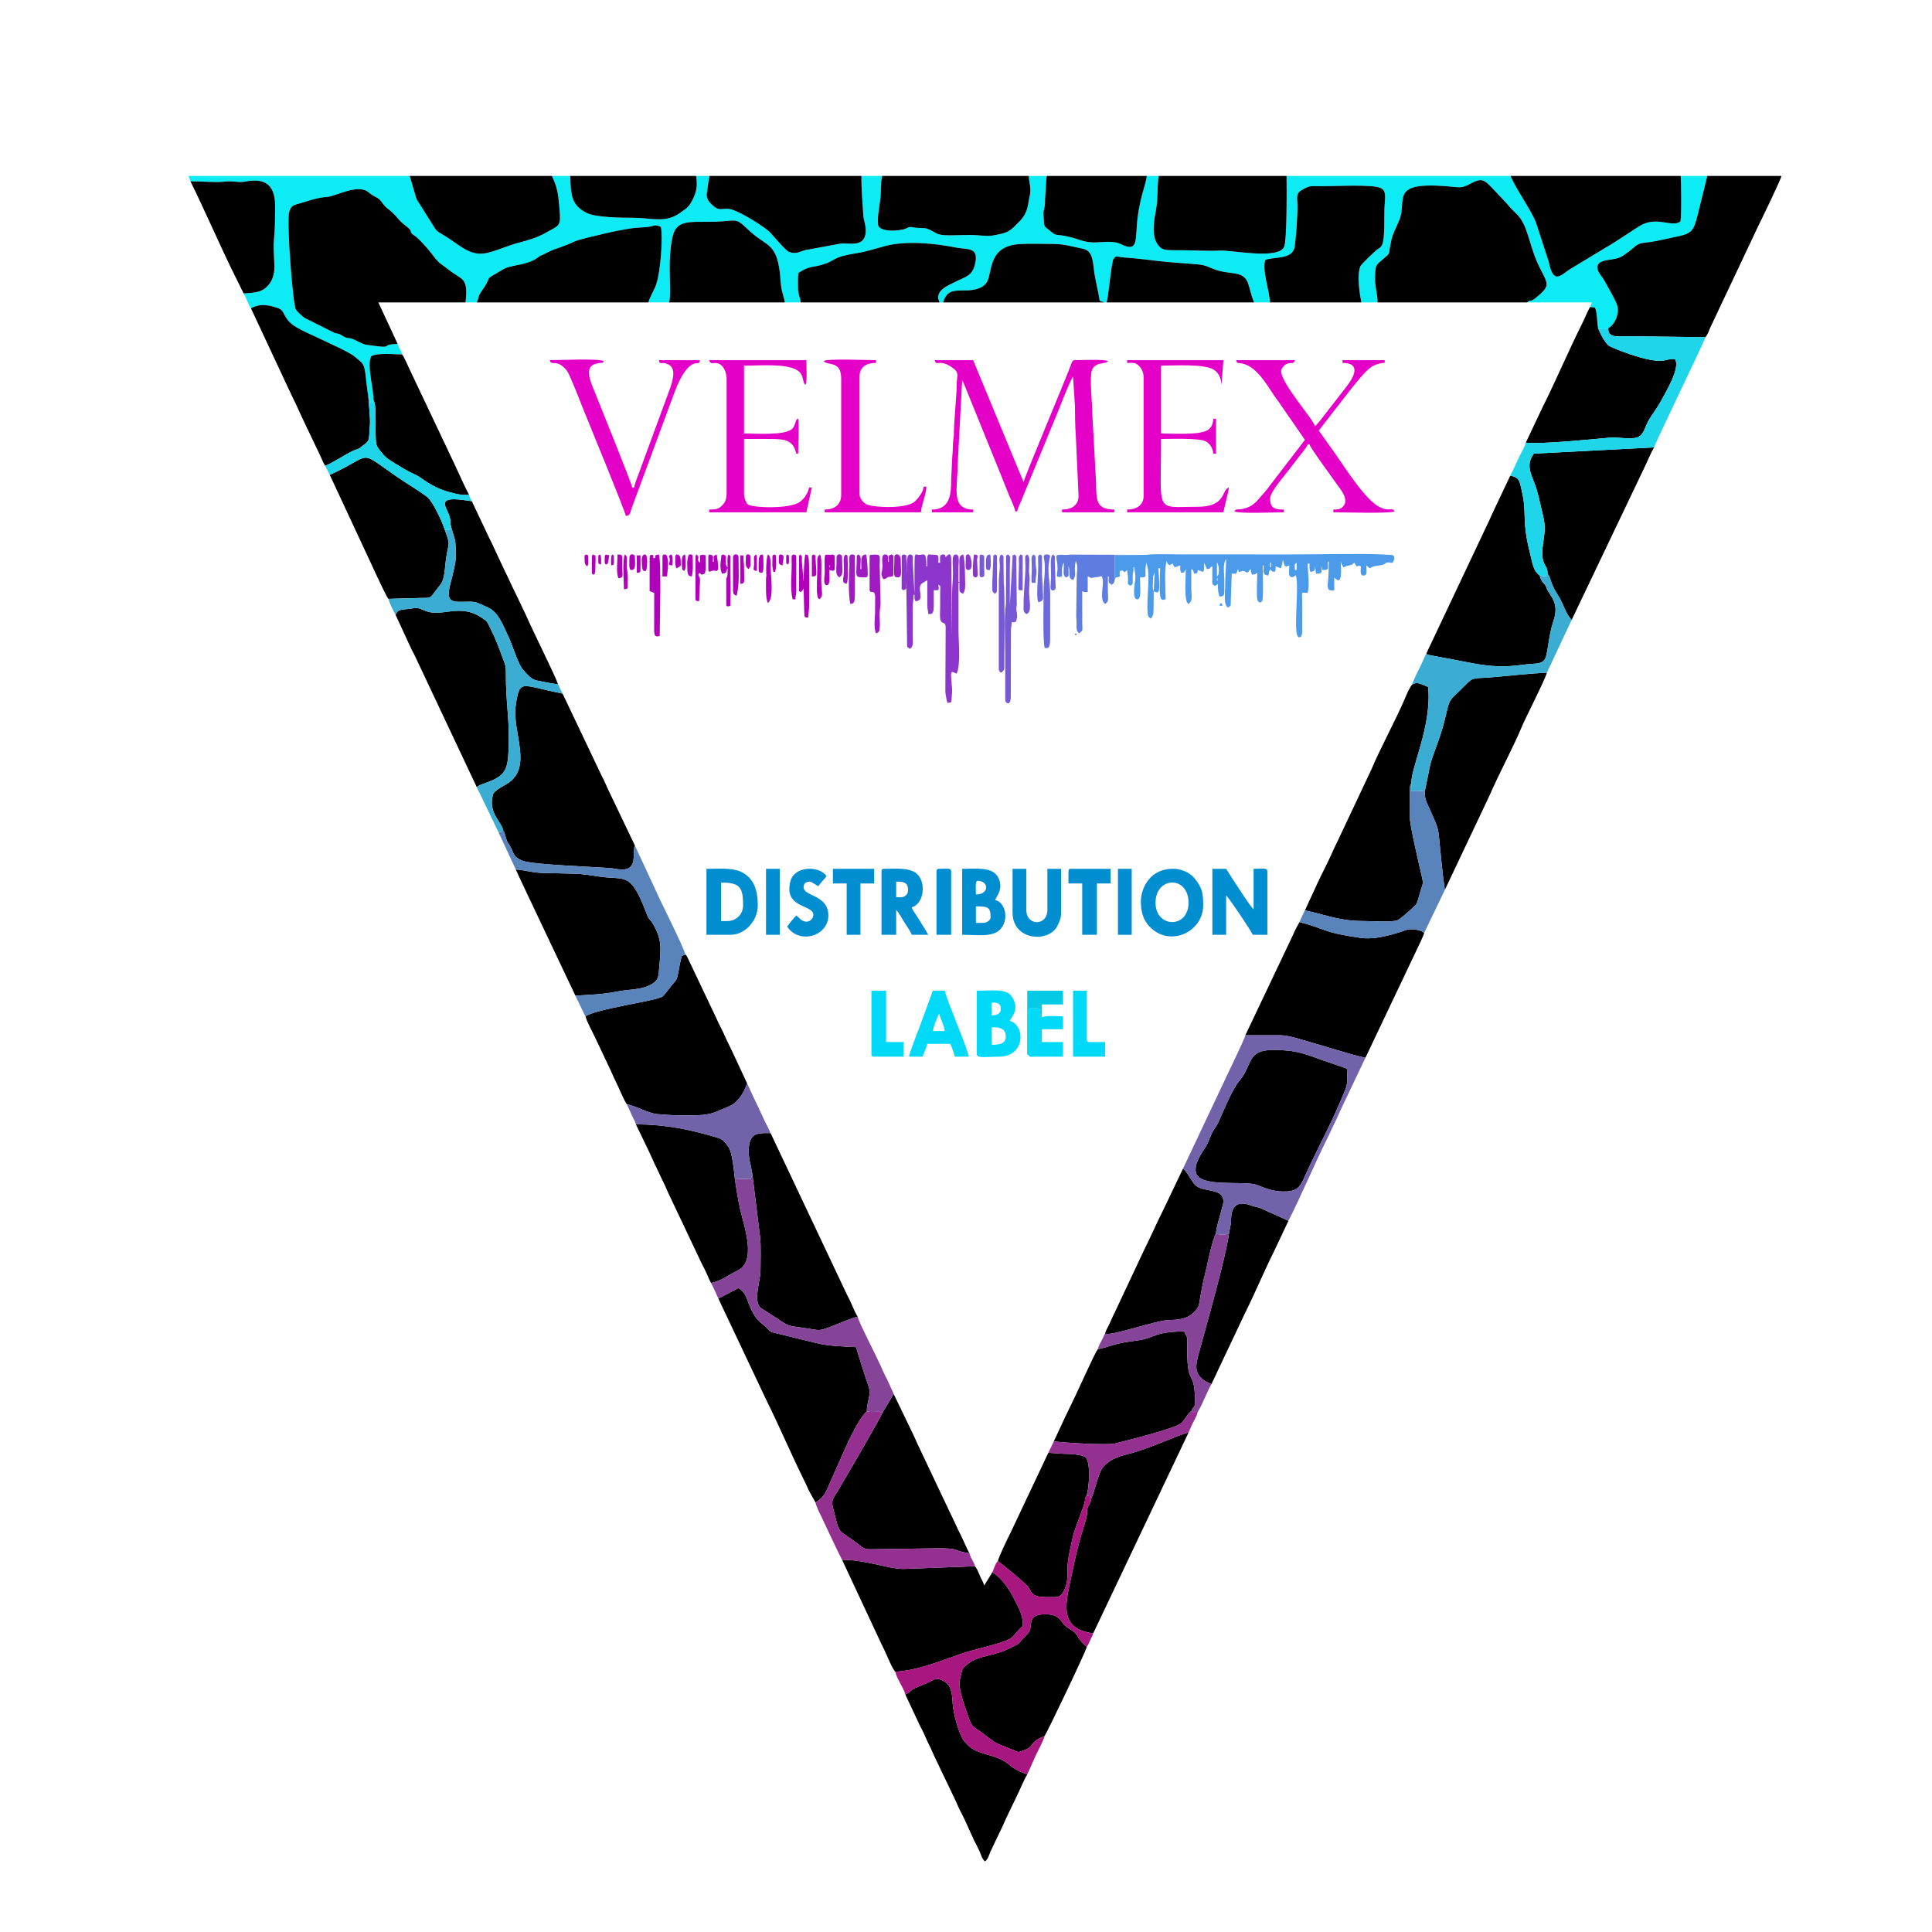 <?xml version="1.0" encoding="UTF-8"?>
<!DOCTYPE svg PUBLIC "-//W3C//DTD SVG 1.1//EN" "http://www.w3.org/Graphics/SVG/1.1/DTD/svg11.dtd">
<!-- Creator: CorelDRAW 2018 (64-Bit) -->
<svg xmlns="http://www.w3.org/2000/svg" xml:space="preserve" width="2000px" height="2000px" version="1.1" style="shape-rendering:geometricPrecision; text-rendering:geometricPrecision; image-rendering:optimizeQuality; fill-rule:evenodd; clip-rule:evenodd"
viewBox="0 0 2000 2000"
 xmlns:xlink="http://www.w3.org/1999/xlink">
 <defs>
  <style type="text/css">
   <![CDATA[
    .fil1 {fill:black}
    .fil12 {fill:#008ED1}
    .fil13 {fill:#00D9F7}
    .fil16 {fill:#05CAE6}
    .fil0 {fill:#0DECF5}
    .fil3 {fill:#1ED5E9}
    .fil8 {fill:#3BADD3}
    .fil5 {fill:#4C9AEA}
    .fil9 {fill:#5983BB}
    .fil14 {fill:#5F7CE0}
    .fil19 {fill:#6B69DB}
    .fil6 {fill:#7162AA}
    .fil15 {fill:#7758D5}
    .fil7 {fill:#864499}
    .fil11 {fill:#8D36CB}
    .fil10 {fill:#94308F}
    .fil18 {fill:#A01AC2}
    .fil4 {fill:#A81680}
    .fil17 {fill:#B100BA}
    .fil2 {fill:#E500C8}
   ]]>
  </style>
 </defs>
 <g id="Слой_x0020_1">
  <g id="_2873897657296">
   <path class="fil0" d="M197.16 187.7c9.74,-0.08 20.21,0.92 29.32,0.73 5.01,-0.1 8.25,-1.04 14.35,-0.6 5.54,0.4 7.77,1.14 13.37,0.08 22.05,-4.2 31.07,5.07 30.65,27.42 -0.17,9.19 -0.06,20.94 -1.01,29.87 -1.15,10.72 -0.07,19.3 0.23,29.91 0.29,10.35 -3.12,17.52 -8.52,22.41 -6.05,5.49 -14.04,5.65 -23.36,6.21 2.95,4.99 4.26,10.46 7.59,15.39 7.44,-3.83 13.49,-4.23 22.4,-1.87 11.8,3.13 8.88,3.8 14.73,12.75 5.79,8.86 21.22,14.28 34.31,20.72 8.73,4.3 30.43,13.61 36.28,18.77 6.68,5.88 9.18,5.52 10.7,16.91 1.04,7.71 1.59,16.19 3.04,23.43 1.42,1.73 1.05,0.77 1.78,3.69 0.17,0.68 0.1,2.38 0.1,3.15 3.92,0.17 2.39,0.95 3.39,-2.81 0.74,-9.9 -6.99,-34.96 -2.39,-44.83 4.57,-4.11 24.9,-2.19 32.21,-2.08 -1.11,-4.32 -3.67,-6.72 -4.75,-11.08 -2.62,0.57 -5.68,0.21 -8.29,0.91 -4.14,1.11 -1.8,2.38 -7.76,2.08 -4.16,-0.2 -11.32,-1.4 -16.21,-1.96 -3.9,-0.44 -8.89,-3.73 -12.8,-5.39 -7.55,-3.21 -5.12,0.47 -13.33,-4.71 -3.21,-2.03 -3.4,-1.03 -7.2,-2.36l-30.34 -15.15c-2.85,-2.08 -7.03,-5.54 -9.3,-8.74 -3.18,-4.49 -9.86,-91.02 -7.04,-100.8 1.74,-6.01 3.4,-7.05 9.29,-8.71 10.13,-2.85 19.5,-6.54 29.91,-7.15 9.13,-0.54 32.31,-14.46 43.46,-4.48 3.71,3.33 8.88,5.1 10.92,7.1 3.03,2.96 3.85,6.01 8.5,9.52 9.61,7.24 9.83,11.14 18.46,17.61 9.41,7.06 2.41,6.13 8.91,10.07 4.23,2.56 14.5,14.17 17.67,18.37 2.21,2.94 5.96,7.83 8.2,9.82l10.33 7.71c13.24,10.53 20.07,7 16.93,33.44l11.68 0c2.11,-4.3 1.08,-6.22 4.61,-11.12 11.79,-16.34 3.04,-11.89 15.37,-18.77 3.08,-1.71 7.63,-4.97 11.03,-6.07 10,-3.23 17.05,-2.86 26.81,-7.29 5.26,-2.4 4.4,-3.54 10.82,-6.27 3.73,-1.59 7.04,-3.76 11.8,-5.4 30.96,-10.62 7.73,-5.97 51.82,-16.33 9.21,-2.17 19.07,-4.13 28.67,-5.53 5.39,-0.79 10.61,-0.74 15.91,-1.32 6.78,-0.75 7.32,-3.23 13.71,-0.05 2.25,8.48 -0.03,47.91 -5.54,61.46 -1.74,4.27 -6.61,12.83 -7.35,16.69l21.48 0c2.89,-11.76 -2.39,-42.11 3.6,-68.19 4.87,-21.24 23.85,-12.92 55.93,-16.12 13.09,-1.3 12.18,-0.02 24.67,11.22 16.79,15.11 26.57,11.73 30.33,41.73 0.64,5.11 0.86,11.88 1.66,16.6 0.87,5.05 2.91,10.26 3.58,14.76l16.38 0c-0.36,-4.99 -2.64,-8.02 -2.75,-14.18 -0.08,-4.51 -0.14,-11.78 0.27,-16.13 12.23,-8.57 16.15,-5.06 29.43,-10.31 9.26,-3.66 8.09,-6.58 28.92,-9.97 13.25,-2.17 19.86,-4.67 32.03,-7.87 21.36,-5.63 51.38,-2.68 72.59,1.65 11.88,2.43 24.34,-1.24 19.99,17.14 -2.95,12.48 -9.63,12.94 -20.41,18.36 -7.46,3.75 -22.4,9.35 -16.26,21.31l3.6 0c3.87,-11.79 9.21,-12.5 22.61,-12.39 10.91,0.1 20.9,-2.66 23.91,-11.15 4.41,-12.41 2.24,-35 33.08,-36.85 10.84,-0.65 23.98,-0.1 35.05,-0.09 11.01,0.01 19.82,2.93 30.05,4.92 9.86,1.91 10.2,11.86 11.68,23.34 1.34,10.38 4.24,19.92 5.66,30.33 0.2,0.14 0.56,0.03 0.68,0.33 0.58,1.54 -0.09,0.04 1.37,0.62 1.79,0.7 0.83,0.01 2.75,0.94l2.49 0c2.09,-6.89 4.93,-42.72 7.21,-45.2 2.48,-3.52 3.91,-1.99 8.37,-1.51 3.82,0.41 7.59,0.54 11.36,0.9 7.44,0.71 14.88,1.56 22.27,2.5 14.96,1.9 30.41,2.66 45.54,4 8.39,0.74 10.75,3.04 18.06,5.55 6.85,2.36 13.56,2.76 20.67,3.95 15.71,2.62 12.28,14.1 19.17,29.81l16.38 0c-0.37,-12.44 -8.31,-32.8 -4.81,-43.96 8.65,-3.54 28.53,0.14 30.45,-13.97 1.43,-10.49 2.99,-31.25 2.88,-41.69 -0.1,-9.99 -2.28,-13.03 5.54,-17.34 7.72,-4.25 8.57,-3.36 18.3,-3.35 14.14,0.03 29.84,-0.85 43.64,-0.44 24.61,0.75 24.05,3.29 22.72,20.17 -0.75,9.57 0.62,34.42 -2.62,40.96 -1.76,3.54 -3.01,3.17 -5.9,5.53 -1.82,1.49 -15.56,14.31 -16.54,16.62 -3.74,8.78 -0.98,28.02 1.03,37.47l16.73 0c0.14,-8.42 -2.98,-17.54 -2.66,-25.4 0.56,-13.91 0.5,-12.65 8.6,-19.65 8.52,-7.36 4.54,-2.7 8.46,-20.02 1.45,-6.43 5.76,-14.23 8.18,-20.29 8.31,-20.75 -10.69,-39.45 48.36,-34.94 14.13,1.08 15.31,2.66 24.5,-2.22 15.21,-8.08 14.59,-4.52 34.04,15.57 4.89,5.04 8.61,10.08 13.74,14.74 13.5,12.24 12.68,33.8 26.15,59.25 7.87,14.86 8.4,16.62 -4.97,27.78 -7.25,6.05 -5.97,1.19 -9.41,5.18l66.79 0c-0.58,2.49 -0.9,2.84 -1.9,4.82l5.12 0.49c2.56,5.35 2.01,14.65 3.29,21.26 4.21,1.59 6.35,1.64 10.57,0 5.67,-2.33 12.98,-15.01 8.46,-25.58 -3.05,-7.1 -9.31,-17.54 -13.22,-24.7 -2.16,-3.95 -16.18,-17.18 4.58,-20.23 5.41,-0.8 11.26,-1.57 14.82,-4.02 3.37,-2.32 8.31,-5.77 10.86,-8.12 8.33,-7.68 9.54,-4.04 29.35,-8.56 34.16,-7.8 32.07,-2.76 40.09,-35.82 2.46,-10.14 5.23,-20.37 7.52,-30.47l-27.52 0c0.54,7.09 0.98,42.15 -0.36,47.16 -8.39,6.42 -22.71,-5.01 -39.43,3.18 -4.23,2.08 -10.81,6.72 -15.14,9.53 -5.43,3.52 -8.96,5.78 -14.41,9.3l-45.53 27.53c-8.73,5.48 -16.93,16.7 -21.64,-7.58l-13.52 -41.56c-5.26,-12.8 -21.09,-35.08 -26.12,-47.56l-231.84 0c0.07,11.88 0.63,68.17 -2.8,73.99 -7.44,12.62 -53.87,2.62 -66.73,3.29 -12.14,0.64 -25.33,-0.26 -37.65,-0.34 -5.16,-0.04 -13.88,0.25 -18.68,-0.6 -4.82,-0.84 -7.9,-5.17 -9.62,-9.16 -3.92,-9.09 -1.56,-22.12 0.23,-31.61 2.27,-12.02 1.11,-23 2.81,-35.57l-12.32 0c-0.41,8.13 -8.4,24.37 -10.31,52.13 -1.2,17.58 -0.34,26.45 -16.85,18.29 -5.07,-2.51 -12.99,-2.41 -19.55,-1.89 -19.22,1.53 -20.33,-2.89 -36.83,-6.18 -11.79,-2.35 -9.46,0.21 -16.46,-5.42 -7.02,-5.65 -6.11,-3.55 -6.77,-15.19 -0.32,-5.69 0.09,-5.17 1,-9.69 0.71,-3.5 0.33,-7.02 0.7,-10.72 0.68,-6.75 0.4,-14.75 1.66,-21.33l-18.79 0c0.33,4.98 1.57,9.56 1.73,14.22 0.17,4.97 -1.49,8.92 -2.04,13.48 -0.99,8.07 -4.22,14.61 -9.68,19.81 -5.16,4.93 -8.67,10.13 -17.34,12.16 -11.86,2.77 -13.53,2.81 -25.4,1.78 -8.56,-0.75 -20.48,0.06 -29.46,0.04 -14.61,-0.04 -12.77,-2.82 -22.48,-6.72 -3.29,-1.32 -9,-0.47 -13.95,-1.42 -7.41,-1.4 -5.03,0.62 -11.52,2.08 -8.03,1.82 -21.2,2.15 -25.25,-3.15 -1.97,-4.95 0.51,-19.55 1.52,-26.2 1.26,-8.37 0.47,-18.5 2.12,-26.08l-21.39 0c-0.22,12.33 1.16,27.23 1.87,39.89 0.36,6.31 2.97,11.53 2.58,17.96 -1.04,17.49 -18.57,10.6 -27.24,12.41l-35.2 6.5c-5.7,1.45 -9.76,4.71 -16.96,1.83 -4.23,-1.69 -17.21,-17.95 -20.62,-21.06 -6.17,-5.65 -29.58,-20.43 -39.67,-23.03 -7.91,-2.04 -11.13,2.63 -17.68,-3.13 -3.55,-3.11 -7.97,-6.81 -7.18,-13.01 0.63,-4.91 1.78,-12.93 2.71,-18.36l-13.79 0c1.64,9.66 0.52,16.3 -3.29,23.93 -4.35,8.69 -5.93,9 -13.24,14.28 -14.96,10.81 -28.49,5.3 -47.66,5.14 -12.39,-0.1 -39.91,-0.16 -49.52,-5.25 -15.18,-8.04 -15.99,-17.62 -16.55,-38.1l-18.99 0c5.35,11.41 6.41,17.29 7.68,31.95 1.78,20.53 1.06,18.41 -13.19,26.44 -10.11,5.7 -18.24,7.9 -29.91,11.02 -10.12,2.7 -19.97,7.35 -30.66,10.06 -13.31,3.37 -22.26,-2.29 -30.58,-7.84l-11.81 -8.09c-5.04,-3.34 -9.29,-4.84 -12.23,-8.67l-19.42 -30.84 -7.11 -24.03 -237.37 0 8.53 0c0.68,2.9 1.21,2.78 1.9,5.58z"/>
   <path class="fil1" d="M411.58 355.87l-19.92 -42.82 90.23 0c3.14,-26.44 -3.69,-22.91 -16.93,-33.44l-10.33 -7.71c-2.24,-1.99 -5.99,-6.88 -8.2,-9.82 -3.17,-4.2 -13.44,-15.81 -17.67,-18.37 -6.5,-3.94 0.5,-3.01 -8.91,-10.07 -8.63,-6.47 -8.85,-10.37 -18.46,-17.61 -4.65,-3.51 -5.47,-6.56 -8.5,-9.52 -2.04,-2 -7.21,-3.77 -10.92,-7.1 -11.15,-9.98 -34.33,3.94 -43.46,4.48 -10.41,0.61 -19.78,4.3 -29.91,7.15 -5.89,1.66 -7.55,2.7 -9.29,8.71 -2.82,9.78 3.86,96.31 7.04,100.8 2.27,3.2 6.45,6.66 9.3,8.74l30.34 15.15c3.8,1.33 3.99,0.33 7.2,2.36 8.21,5.18 5.78,1.5 13.33,4.71 3.91,1.66 8.9,4.95 12.8,5.39 4.89,0.56 12.05,1.76 16.21,1.96 5.96,0.3 3.62,-0.97 7.76,-2.08 2.61,-0.7 5.67,-0.34 8.29,-0.91z"/>
   <path class="fil1" d="M521.16 860.71c1.47,1.47 0.18,-0.46 1.2,1.88l2.18 7.36c1.4,3.34 3.07,4.74 4.49,7.8 3.71,8 3.42,9.54 11.52,13.13 10.05,4.45 77.28,6.41 92.97,7.98 5.59,0.57 21.93,6.02 22.44,-10.87l0.61 -11.1c0.09,-0.25 0.28,-0.56 0.36,-0.76 0.07,-0.2 0.23,-0.51 0.38,-0.73l-27.84 -58.22c-1.72,-3.6 -2.75,-6.53 -4.41,-9.82 -1.67,-3.32 -3.46,-6.5 -5.02,-10.16l-37.68 -79.24c-43.54,-8.48 -44.16,-15.73 -48.41,11.74 -4.33,27.99 18.55,64.77 -9.18,81.74 -4.04,2.48 -13.35,6.87 -14.5,11.19 -5.28,19.82 9.81,28.3 10.89,38.08z"/>
   <path class="fil1" d="M1426.05 313.05l154.99 0c3.44,-3.99 2.16,0.87 9.41,-5.18 13.37,-11.16 12.84,-12.92 4.97,-27.78 -13.47,-25.45 -12.65,-47.01 -26.15,-59.25 -5.13,-4.66 -8.85,-9.7 -13.74,-14.74 -19.45,-20.09 -18.83,-23.65 -34.04,-15.57 -9.19,4.88 -10.37,3.3 -24.5,2.22 -59.05,-4.51 -40.05,14.19 -48.36,34.94 -2.42,6.06 -6.73,13.86 -8.18,20.29 -3.92,17.32 0.06,12.66 -8.46,20.02 -8.1,7 -8.04,5.74 -8.6,19.65 -0.32,7.86 2.8,16.98 2.66,25.4z"/>
   <path class="fil1" d="M1664.91 339.62c-0.87,10.61 9.98,8.35 18.97,8.47 9.17,0.13 18.34,0.17 27.51,0.26 18.01,0.19 36.04,0.54 54.08,0.68l0.83 -1.03c2.39,-3.5 2.51,-5.3 4.23,-9.02l49.01 -103.74c4.23,-8.59 23.57,-48.37 24.68,-53.12l-76.85 0c-2.29,10.1 -5.06,20.33 -7.52,30.47 -8.02,33.06 -5.93,28.02 -40.09,35.82 -19.81,4.52 -21.02,0.88 -29.35,8.56 -2.55,2.35 -7.49,5.8 -10.86,8.12 -3.56,2.45 -9.41,3.22 -14.82,4.02 -20.76,3.05 -6.74,16.28 -4.58,20.23 3.91,7.16 10.17,17.6 13.22,24.7 4.52,10.57 -2.79,23.25 -8.46,25.58z"/>
   <path class="fil1" d="M606.2 1052.14c0.79,4.6 8.02,17.81 10.29,22.8l15.84 33.49c2.07,4.47 3.21,7.38 5.38,11.71 3.67,7.33 7.02,16.52 11.06,22.8 11.04,2.64 22.58,9.54 31.55,10.35 15.43,1.39 25.86,1.74 41.51,1.19 16.02,-0.55 19.23,-3.74 32.55,-9.05 9.22,-3.68 16.02,-14.26 18.99,-24.03l-15.8 -33.84c-2.83,-6.11 -5.19,-10.24 -7.95,-16.72 -2.58,-6.04 -5.49,-10.47 -8,-16.67l-30.55 -64.3c-1,-1.49 -0.82,-1.21 -1.57,-1.73l-3.67 1.38c-1.59,5.2 -2.64,11.88 -3.66,17.2 -1.63,8.58 -2.17,7.64 -6.78,13.29 -2.16,2.66 -7.29,9.61 -9.42,11.44 -5.29,4.57 -69.94,12.95 -79.77,20.69z"/>
   <path class="fil1" d="M1289.19 1071.67c12.02,0.14 24.06,-0.07 36.07,0.02 9.6,0.07 21.4,4.51 30.38,6.95 18.8,5.11 39.07,12.32 57.84,16.37l57.2 -120.39c1.27,-2.96 2.85,-6.07 3.6,-8.82 -3.02,-3.14 -10.45,-4.09 -16.2,-3.68 -3.2,0.23 -28.92,11.71 -49.73,8.76 -39.89,-5.65 -35.1,-9.17 -63.18,-16.34 -2.22,3.88 -5.03,9.42 -6.91,13.84l-49.07 103.29z"/>
   <path class="fil1" d="M1461.87 708.56c-2.78,3.52 -5.3,9.22 -7.19,13.81 -7.74,18.77 -27.56,55.85 -34.69,73.47l-34.65 73.51c-2.72,5.41 -4.55,9.4 -6.98,14.85 -4.21,9.47 -9.42,19.1 -13.9,28.79l-13.6 29.44c25.94,5.63 35.69,11.03 61.67,11.03 7.22,0 30.55,1.5 34.91,-1.15 3.44,-2.09 18.1,-14.66 19.06,-16.94 1.62,-3.86 2.92,-9.65 4.23,-13.79 2.2,-6.93 2.93,-6.82 1.16,-14.25 -2.49,-10.44 -12.24,-52.2 -12.32,-60.11 -0.06,-5.99 0.02,-12.04 0.02,-18.04 0,-3.17 -0.01,-6.33 -0.04,-9.49 -0.04,-4.45 -0.33,-6.09 1.44,-8.83 -0.47,-16.33 21.39,-59.38 17.42,-99.74 -10.52,-4.39 -11.45,-4.95 -16.54,-2.56z"/>
   <path class="fil1" d="M1394.28 1106.19l-28.05 -9.63c-8.01,-3.16 -20.72,-7.54 -29.62,-8.54 -42.33,-4.74 -38.59,5.16 -48.57,23.68 -2.48,4.61 -5.15,6.69 -7.92,11.05 -7.54,11.86 -12.57,25.25 -18.56,38.37 -2.12,4.62 -4.49,7.07 -7.02,11.98 -2.25,4.38 -3.41,9.19 -5.83,13.15 -4.07,6.68 -12.5,17.4 -10.8,27.14 2.9,16.62 50.36,8.41 62.87,13.17 10.33,3.92 17.84,7.38 31.13,6.84 13.41,-0.54 15.44,-8.31 19.89,-18.06 11.66,-25.59 24.81,-49.11 36.64,-77.3 6.28,-14.95 6.86,-13.67 5.84,-31.85z"/>
   <path class="fil1" d="M743.65 1344.27l49.97 105.72c12.02,23.99 25.25,54.93 37.3,79.4 2.34,4.74 4.11,8.21 6.39,13.54l6.91 12.51c9.41,-5.64 11.19,-12.04 15.27,-21.23 3.77,-8.48 7.6,-16.99 11.39,-25.61 5.11,-11.64 16.53,-38.1 26.54,-47.8 -0.24,-5.97 2.12,-11.99 2.72,-17.94 0.55,-5.53 -2.42,-11.52 -4.02,-16.62 -3.36,-10.7 -6.9,-21.16 -9.91,-31.69 -13.8,-0.83 -28.34,-0.96 -41.48,-4.29l-45.65 -11.16c-2.88,-1.2 -3.78,-3.21 -6.12,-5.28 -3.53,-3.12 -8.46,-6.54 -11.46,-11.33 -9.41,-14.97 -6.96,-23.06 -17.1,-29.09l-20.75 10.87z"/>
   <path class="fil1" d="M1476.57 676.43c1.75,1.84 -0.15,0.59 2.58,1.6l9.54 1.79c4.68,0.86 9.1,1.68 13.77,2.55 20,3.74 36.36,7.91 56.18,7.36 11.13,-0.32 19.28,-2.11 29.43,-2.64 12.48,-0.65 12.27,-5.7 14.27,-17.31 1.87,-10.84 2.5,-16.98 5.65,-26.44 5.16,-15.48 0.72,-22.2 -5.23,-30.97 -2.01,-2.97 -1.02,-2.96 -2.69,-5.85 -2.98,-5.15 -3.91,-2.79 -6.23,-10.73 -7.05,-5.49 -7.34,-12.86 -9.99,-23.19 -8.38,-32.71 -3.63,-40.63 -7.55,-59.8 -0.81,-3.97 -2.12,-10.33 -3.27,-13.89 -1.32,-4.1 -5.36,-5.87 -9.64,-6.38l-16.14 33.99c-1.89,3.85 -3.37,7.54 -5.36,11.71l-65.32 138.2z"/>
   <path class="fil1" d="M926.76 1730.6c24.87,-1.68 46.8,-11.3 70.03,-19.2 13.48,-4.59 45.36,-11 50.93,-16.46 4.17,-4.09 5.89,-7.47 11.09,-11.61 0.59,-12.85 -6.57,-23.13 -11.42,-32.64 -4,-7.85 -12.56,-18.72 -20.06,-23.12l-8.54 13.76c-0.92,-3.96 -2.76,-6.07 -4.34,-9.89 -1.66,-4.01 -2.73,-7.21 -5.14,-10.08 -24.04,1.06 -48.09,1.76 -72.1,2.75 -10.39,0.42 -22.8,-3.16 -32.59,-5.18 -10.87,-2.24 -21.13,-4.28 -32.88,-4.16l40.79 87.28c2.46,4.87 4.36,9.04 6.66,14.22 1.98,4.45 4.56,10.63 7.57,14.33z"/>
   <path class="fil1" d="M595.64 1030.68c15.36,-0.96 28.13,-1.22 42.71,-4.17 13.11,-2.66 26.44,-1.35 37.21,-8.29 6.3,-4.06 6.04,-7.39 6.88,-16.68 1.77,-19.63 3.25,-29.51 -7.5,-46.73 -2.04,-3.27 -3.33,-3.19 -4.64,-6.65 -17.95,-47.4 -21.57,-36.34 -51.07,-40.92 -22.46,-3.48 -21.2,-2.52 -43.55,-3.25 -6.89,-0.23 -15.01,-0.01 -21.72,-0.88 -6.44,-0.83 -13.42,-2.73 -19.99,-2.97 2.52,5.35 4.97,11.09 7.59,16.33 2.64,5.25 4.95,10.91 7.59,16.13l46.49 98.08z"/>
   <path class="fil1" d="M1475.17 818.22c-1.36,8.83 3.12,14.75 6.35,22.64 3.39,8.29 6.94,14.07 7.91,23.42 1.95,18.66 3.52,38.38 6.26,56.93l46.15 -97.45c8.29,-19.43 26.25,-53.51 33.06,-70.35 3.85,-9.49 24.88,-50.28 26.44,-57.09 -18.96,0.91 -38.81,3.28 -57.85,4.86 -16.49,1.37 -18.24,-0.46 -24.9,6.36 -20.63,21.13 -16.66,12.07 -23.19,38.43 -5.11,20.62 -13.17,36.99 -15.22,47.42 -1.63,8.3 -3.34,16.72 -5.01,24.83z"/>
   <path class="fil1" d="M409.54 636.58l15.34 33.2c1.7,3.82 3.97,7.59 5.67,11.41l63.05 133.76c1.56,-1.82 4.41,-2.74 7.21,-3.73 25.2,-8.93 25.65,-13.97 25.85,-50.35 0.1,-18.67 -3.03,-37.28 -2.94,-61.67 0.04,-10.56 -0.3,-9.75 -3.5,-18.51 -4.1,-11.22 -7.37,-19.82 -12.54,-30.17 -3.9,-7.8 -2.98,-7.13 -10.05,-11.73 -21.38,-13.9 -39.63,-0.33 -55.78,-5.91 -7.89,-2.72 -7.13,-4.3 -16.9,-2.79 -8.06,1.25 -13.33,-0.02 -15.41,6.49z"/>
   <path class="fil1" d="M913.46 1462.49c-1.43,4.67 -40.84,71.91 -46.69,81.84 -2.86,4.86 -6.42,8.11 -4.86,14.74 1.37,5.82 2.99,11.68 4.38,17.4 2.73,11.2 6.28,9.72 21.37,21.42 5.56,4.31 6.29,6.11 15.37,5.92l63.58 -0.96c29.6,-0.44 17.62,2.4 37,5.08 -1.92,-3.22 -3.23,-6.33 -4.93,-10.06 -1.46,-3.2 -3.05,-6.71 -4.87,-10.31 -3.57,-7.08 -6.24,-13.47 -9.81,-20.55l-34.14 -72.11c-1.8,-3.85 -2.92,-6.63 -4.75,-10.44l-19.99 -41.43 -11.66 19.46z"/>
   <path class="fil1" d="M1601.96 593.73l1.7 2.63c0.52,1.05 0.86,2.14 1.31,3.47 0.85,2.48 1.51,4.67 2.54,6.9 1.67,3.66 4.33,7.89 6.5,11.5 4.74,7.86 6.7,17.02 12.94,23.58l74.64 -156.39c3.88,-7.69 6.59,-15.28 10.75,-22.28l-124.52 6.45c-7.69,10.3 -4.01,18.93 0.2,29.45 4.09,10.24 5.35,18.37 8.18,29.86 3.73,15.16 3.51,17.77 1.21,33.71 -3.5,24.22 5.25,21.31 4.55,31.12z"/>
   <path class="fil1" d="M778.97 1216.58l7.87 63.98c1.11,10.55 0.38,24.3 0.42,35.37 0.03,8.57 -8.05,32.28 0.59,38.29l16.78 10.75c11.24,7.59 10.52,7.45 26.31,9.54 19.17,2.54 14.63,4.21 30.39,-1.66 7.47,-2.78 19.05,-8.08 26.53,-9.83 -1.93,-2.93 -4.22,-7.9 -5.55,-11.2 -1.85,-4.54 -3.76,-8.09 -5.83,-12.2l-78.75 -166.61c-12.64,-0.29 -20.22,-0.25 -22.21,12.38 -1.92,12.12 2.22,20.72 3.45,31.19z"/>
   <path class="fil1" d="M1136.44 1396.72c-2.47,2.46 -19.91,41.5 -22.75,47.28 -3.83,7.76 -7.58,15.89 -11.42,23.69l-11.37 24.41c8.26,1.17 55.21,4.34 63.5,2.16 13.39,-3.51 62.35,-15.28 68.86,-21.33 2.87,-2.68 6.5,-10.24 10.42,-12.47 1.29,-5.19 3.27,-1.97 3.32,-8.82 0.26,-34.67 -7.99,-15.21 -7.99,-53.2 0.01,-18.37 1.19,-9.75 -3.09,-20.16 -30.8,0.26 -31.13,6.63 -45.75,8.9 -7.27,1.13 -15.75,2.14 -22.72,3.77 -6.92,1.61 -14.08,4.48 -21.01,5.77z"/>
   <path class="fil1" d="M1579.51 458.25c16.63,1.74 65.56,-3.28 86.68,-5.17 8.3,-0.74 23.03,2.16 29.21,-0.48 6.68,-2.86 7.79,-11.97 11.84,-18.46 3.98,-6.39 8.69,-12.38 12.22,-19.1 4.43,-8.41 20.14,-33.81 14.65,-43 -7.87,-1.84 -8.05,3.43 -25.37,0.51 -11,-1.86 -32.33,-9.2 -42.6,-14.23 -3.97,-1.94 -10.21,-14.13 -11.8,-18.7 -1.28,-6.61 -0.73,-15.91 -3.29,-21.26l-5.12 -0.49c-2.99,5.39 -5.27,11.43 -8.22,17.32 -13.94,27.8 -27.53,60 -41.44,87.6l-16.76 35.46z"/>
   <path class="fil1" d="M1081.41 1797.02c2.05,-2.52 42.42,-86.69 43.65,-92.23 -10.51,-9.3 -7.64,-9.54 -11.61,-13.89 -4.66,-5.11 -9.33,-4.79 -13.93,-11.69 -3.51,-5.27 -7.95,-8.11 -17.16,-8.12 -21.61,-0.04 -11.48,13.19 -18.47,20.09 -13.45,13.31 -3.66,7.77 -22.2,16.67 -11.98,5.75 -29.21,6.46 -38.52,13.68 -7.8,6.06 -6.49,4.82 -9.34,16.33 -2.62,10.54 5.39,29.33 9.11,40.78 3.12,9.62 5.53,9.12 12.34,14.21 19.68,14.71 12.18,9.91 33.5,18.7 4.39,1.8 4.45,2.87 8.63,1.28 3.55,-1.36 6.83,-2.32 8.9,-4.44 3.2,-3.27 3.56,-6.73 15.1,-11.37z"/>
   <path class="fil1" d="M1739.85 182.12l-176.15 0c5.03,12.48 20.86,34.76 26.12,47.56l13.52 41.56c4.71,24.28 12.91,13.06 21.64,7.58l45.53 -27.53c5.45,-3.52 8.98,-5.78 14.41,-9.3 4.33,-2.81 10.91,-7.45 15.14,-9.53 16.72,-8.19 31.04,3.24 39.43,-3.18 1.34,-5.01 0.9,-40.07 0.36,-47.16z"/>
   <path class="fil1" d="M1314.63 313.05l94.69 0c-2.01,-9.45 -4.77,-28.69 -1.03,-37.47 0.98,-2.31 14.72,-15.13 16.54,-16.62 2.89,-2.36 4.14,-1.99 5.9,-5.53 3.24,-6.54 1.87,-31.39 2.62,-40.96 1.33,-16.88 1.89,-19.42 -22.72,-20.17 -13.8,-0.41 -29.5,0.47 -43.64,0.44 -9.73,-0.01 -10.58,-0.9 -18.3,3.35 -7.82,4.31 -5.64,7.35 -5.54,17.34 0.11,10.44 -1.45,31.2 -2.88,41.69 -1.92,14.11 -21.8,10.43 -30.45,13.97 -3.5,11.16 4.44,31.52 4.81,43.96z"/>
   <path class="fil1" d="M341.37 491.59l37.64 80.79c1.97,3.94 20.95,46.05 23.09,47.58 11.04,-0.3 22.14,-0.73 33.21,-0.95 12.98,-0.25 8.35,1.43 20.68,-13.92 4.81,-5.98 4.52,-19.23 5.96,-28.17 2.8,-17.24 4.3,-12.17 -1.5,-28.44 -2.92,-8.99 -12.53,-29.83 -18.54,-34.27 -9.7,-7.19 -21.22,-13.88 -31.31,-20.86 -41.57,-28.74 -23.17,-22.67 -69.23,-1.76z"/>
   <path class="fil1" d="M1129.7 1551.07c-0.54,4.01 -1.67,4.89 -3.19,8.28 -2.12,4.73 -0.54,5.07 -1.65,10.51 -1.17,5.7 -3.68,12.85 -5.35,18.47 -3.95,13.25 -6.57,24.94 -9.46,38.93 -6.28,30.38 -16.21,58.57 21.65,63.56l98.67 -207.81c-11.16,2.21 -39.05,16.35 -62.24,22.08 -12.67,3.14 -21.61,6.98 -27.4,15.28 -3.66,5.23 -8.81,27.47 -11.03,30.7z"/>
   <path class="fil1" d="M1331.86 182.12l-132.44 0c-1.7,12.57 -0.54,23.55 -2.81,35.57 -1.79,9.49 -4.15,22.52 -0.23,31.61 1.72,3.99 4.8,8.32 9.62,9.16 4.8,0.85 13.52,0.56 18.68,0.6 12.32,0.08 25.51,0.98 37.65,0.34 12.86,-0.67 59.29,9.33 66.73,-3.29 3.43,-5.82 2.87,-62.11 2.8,-73.99z"/>
   <path class="fil1" d="M493.57 313.05l177.66 0c0.74,-3.86 5.61,-12.42 7.35,-16.69 5.51,-13.55 7.79,-52.98 5.54,-61.46 -6.39,-3.18 -6.93,-0.7 -13.71,0.05 -5.3,0.58 -10.52,0.53 -15.91,1.32 -9.6,1.4 -19.46,3.36 -28.67,5.53 -44.09,10.36 -20.86,5.71 -51.82,16.33 -4.76,1.64 -8.07,3.81 -11.8,5.4 -6.42,2.73 -5.56,3.87 -10.82,6.27 -9.76,4.43 -16.81,4.06 -26.81,7.29 -3.4,1.1 -7.95,4.36 -11.03,6.07 -12.33,6.88 -3.58,2.43 -15.37,18.77 -3.53,4.9 -2.5,6.82 -4.61,11.12z"/>
   <path class="fil1" d="M736.06 1328.13c11.29,-2.28 17.85,-8.36 27.16,-12.65 20.14,-9.26 7.55,-44.26 3.48,-61.65 -2.69,-11.47 -4.27,-21.53 -5.97,-33.64 -0.91,-7.85 -2.66,-27.85 -6.81,-33.15 -3.1,-3.96 -4.7,-7.36 -10.77,-9.18 -29.2,-8.72 -52.71,-13.63 -84.89,-14l14.56 30.28c1.82,3.81 2.94,6.59 4.74,10.43 1.8,3.85 3.05,6.25 4.91,10.27 1.76,3.8 3.04,6.64 4.89,10.29 1.94,3.83 2.87,6.58 4.73,10.45l34.16 72.11c1.82,3.61 3.55,6.74 5.06,10.12 1.68,3.79 2.77,6.81 4.75,10.32z"/>
   <path class="fil1" d="M1143.92 1380.42c5.08,3.55 53.05,-13.84 66.48,-13.97 12.49,-0.11 21.66,-1.83 29.03,-12.09 2.13,-2.97 2.28,-7.14 3,-11.15 1.47,-8.13 2.7,-15.18 4.69,-22.93 2.48,-9.62 7.7,-37.19 11.73,-43.56 -0.04,-5.17 3.82,-17.1 5.29,-22.94 0.95,-3.74 2.75,-7.89 2.2,-11.69 -1.81,-12.72 -21.62,-7.46 -29.19,-15.52 -4.17,-4.44 -7.69,-12.93 -12.47,-16.89l-20.23 42.35c-7.14,14.26 -13.13,28.08 -20.27,42.35l-30.03 63.9c-2.1,4.17 -3.2,6.57 -5.1,11.03 -1.73,4.06 -3.92,6.91 -5.13,11.11z"/>
   <path class="fil1" d="M259.78 319.12l37.94 81.23c3.19,6.52 6.24,13.45 9.5,19.91 1.73,3.42 3.05,7.05 4.73,10.45l19.62 41.1c1.61,3.19 3.26,7.93 5.06,10.35 8.68,-3.33 20.64,-11.78 29.17,-15.66 1.93,-0.87 3.51,-1.1 5.48,-2.05 2.76,-1.33 2.21,-1.62 4.39,-3.22 6.83,-5.03 6.15,-3.61 7.33,-22.09 0.39,-6.26 -1.33,-21.83 -1.76,-29.31 -1.45,-7.24 -2,-15.72 -3.04,-23.43 -1.52,-11.39 -4.02,-11.03 -10.7,-16.91 -5.85,-5.16 -27.55,-14.47 -36.28,-18.77 -13.09,-6.44 -28.52,-11.86 -34.31,-20.72 -5.85,-8.95 -2.93,-9.62 -14.73,-12.75 -8.91,-2.36 -14.96,-1.96 -22.4,1.87z"/>
   <path class="fil1" d="M571.33 182.12l-147.23 0 7.11 24.03 19.42 30.84c2.94,3.83 7.19,5.33 12.23,8.67l11.81 8.09c8.32,5.55 17.27,11.21 30.58,7.84 10.69,-2.71 20.54,-7.36 30.66,-10.06 11.67,-3.12 19.8,-5.32 29.91,-11.02 14.25,-8.03 14.97,-5.91 13.19,-26.44 -1.27,-14.66 -2.33,-20.54 -7.68,-31.95z"/>
   <path class="fil1" d="M891.76 182.12l-157.39 0c-0.93,5.43 -2.08,13.45 -2.71,18.36 -0.79,6.2 3.63,9.9 7.18,13.01 6.55,5.76 9.77,1.09 17.68,3.13 10.09,2.6 33.5,17.38 39.67,23.03 3.41,3.11 16.39,19.37 20.62,21.06 7.2,2.88 11.26,-0.38 16.96,-1.83l35.2 -6.5c8.67,-1.81 26.2,5.08 27.24,-12.41 0.39,-6.43 -2.22,-11.65 -2.58,-17.96 -0.71,-12.66 -2.09,-27.56 -1.87,-39.89z"/>
   <path class="fil1" d="M1064.9 182.12l-151.75 0c-1.65,7.58 -0.86,17.71 -2.12,26.08 -1.01,6.65 -3.49,21.25 -1.52,26.2 4.05,5.3 17.22,4.97 25.25,3.15 6.49,-1.46 4.11,-3.48 11.52,-2.08 4.95,0.95 10.66,0.1 13.95,1.42 9.71,3.9 7.87,6.68 22.48,6.72 8.98,0.02 20.9,-0.79 29.46,-0.04 11.87,1.03 13.54,0.99 25.4,-1.78 8.67,-2.03 12.18,-7.23 17.34,-12.16 5.46,-5.2 8.69,-11.74 9.68,-19.81 0.55,-4.56 2.21,-8.51 2.04,-13.48 -0.16,-4.66 -1.4,-9.24 -1.73,-14.22z"/>
   <path class="fil1" d="M828.86 313.05l143.81 0c-6.14,-11.96 8.8,-17.56 16.26,-21.31 10.78,-5.42 17.46,-5.88 20.41,-18.36 4.35,-18.38 -8.11,-14.71 -19.99,-17.14 -21.21,-4.33 -51.23,-7.28 -72.59,-1.65 -12.17,3.2 -18.78,5.7 -32.03,7.87 -20.83,3.39 -19.66,6.31 -28.92,9.97 -13.28,5.25 -17.2,1.74 -29.43,10.31 -0.41,4.35 -0.35,11.62 -0.27,16.13 0.11,6.16 2.39,9.19 2.75,14.18z"/>
   <path class="fil1" d="M692.71 313.05l119.77 0c-0.67,-4.5 -2.71,-9.71 -3.58,-14.76 -0.8,-4.72 -1.02,-11.49 -1.66,-16.6 -3.76,-30 -13.54,-26.62 -30.33,-41.73 -12.49,-11.24 -11.58,-12.52 -24.67,-11.22 -32.08,3.2 -51.06,-5.12 -55.93,16.12 -5.99,26.08 -0.71,56.43 -3.6,68.19z"/>
   <path class="fil1" d="M937.2 1754.17l15.17 32.33c1.77,3.61 3.63,6.78 5.3,10.83 1.78,4.31 2.84,6.39 4.83,10.35 2,3.95 3.24,7.41 5.05,11.08l20.57 43c1.99,3.95 3.23,7.41 5.04,11.08 1.78,3.61 3.59,6.84 5.4,10.73l10.1 22.16c1.9,3.8 3.78,7.16 5.38,10.75 1.65,3.71 2.61,8.16 5.7,10.43 3.09,-2.27 4.06,-6.72 5.71,-10.43l10.74 -22.47c2.1,-4.15 3.45,-7.83 5.36,-11.71 3.64,-7.38 6.93,-14.81 10.77,-22.44 3.96,-7.88 6.8,-15.72 11.07,-22.92 -10.01,-4.02 -12.1,-4.85 -19.61,-10.93 -13.11,-10.6 -31.45,-8.96 -41.53,-19.19 -2.85,-2.89 -4.52,-4.22 -6.65,-8.54 -4.6,-9.35 -8.81,-25.54 -9.43,-35.5 -0.61,-9.92 -1.35,-17.8 -8.18,-21.84 -10.08,-5.96 -10.41,-1.68 -21.88,2.82 -17.5,6.87 -9.33,5.27 -18.91,10.41z"/>
   <path class="fil1" d="M1033.03 1616c3.89,2.85 29.45,23.57 31.5,27.04 3.82,6.48 4.26,10.24 18.74,10.29 12.95,0.04 14.97,1.11 19.46,-9.64 3.41,-8.15 1.71,-17.55 2.75,-26.78 0.84,-7.36 3.18,-16.89 4.76,-24.55 2.23,-10.83 12.1,-32.65 12.83,-38.44 0.4,-3.1 -0.11,-2.7 1.3,-5.06 0.05,-0.08 0.23,-0.29 0.37,-0.41 2.81,-7.46 4.54,-34.15 -0.81,-39.76 -2.19,-2.29 -13.07,-3.62 -17.81,-3.62 -7.92,-0.01 -14.02,-0.87 -20.91,-1.11l-39.22 82.97c-2.72,5.41 -11.99,24.27 -12.96,29.07z"/>
   <path class="fil2" d="M964.71 527.48l0 2.84 42.7 0 0 -2.84c-23.67,0 -15.94,-23.61 -16.14,-44.61l4.75 -89.17c0.71,1.02 0.18,0.1 1.03,1.82 0.32,0.65 0.63,1.34 0.89,1.95l39.42 97.2c2.45,6.11 4.37,10.9 6.78,16.95 2.34,5.87 5.51,11.73 6.91,17.75l1.9 0c0.95,-4.07 1.85,-5.28 3.39,-8.94l39.57 -96.1c1.4,-3.53 12.18,-31.29 14.92,-34.43l1.93 30.33c0.13,10.43 0.11,20.98 0.96,31.29l2.8 61.72c0,9.93 -7.18,14.24 -17.08,14.24l0 2.84 54.08 0 0 -2.84c-19.93,0 -18.4,-10.78 -18.95,-29.45l-3.83 -70.17c0.07,-9.43 -3.37,-38.89 0,-45.56 4.05,-8.02 13.4,-4.79 16.14,-8.53 -3.65,-2.05 -28.24,-0.94 -34.16,-0.94 -3.16,0 -3.45,3.16 -4.49,5.94 -5.58,14.89 -47.21,114.11 -48.64,120.24l-52.18 -126.18 -39.85 0c1.88,7.02 4.92,-1.74 18.06,7.55 8.26,5.84 4.69,7.9 4.72,19.02 0.02,9.09 -2.93,38.56 -2.84,48.4 0.05,5.53 -0.74,6.94 -0.97,11.36 -0.26,5.13 -0.13,8.53 -0.68,12.6l-1.19 24.43c0.07,15.54 -1.23,31.29 -19.95,31.29z"/>
   <path class="fil1" d="M386.51 413.86c4.26,6.02 0.95,36.35 3.13,46.19 0.85,3.85 8.34,12.2 10.78,14.08 4.65,3.59 9.65,6.22 15.08,9.59 5.53,3.44 9.94,5.6 16.14,8.53 4.93,2.33 14,11.66 32.47,16.86 7.4,2.08 13.22,3.71 21.48,3.2 -1.55,-2.94 -2.83,-5.63 -4.44,-8.86l-12.64 -27.21c-2.97,-5.88 -5.57,-12.15 -8.54,-18.03 -3.1,-6.14 -5.62,-12.24 -8.85,-18.66l-25.62 -54.07c-2.74,-5.47 -6.73,-15.33 -9.17,-18.53 -7.31,-0.11 -27.64,-2.03 -32.21,2.08 -4.6,9.87 3.13,34.93 2.39,44.83z"/>
   <path class="fil1" d="M466.25 542.79l4.98 16.96c0.6,7.09 1.18,15.7 0.03,22.67 -4.04,24.33 -14.35,40.15 2.88,40.53 18.63,0.41 13.92,-2.22 31.9,6.43 10.42,5.01 15.24,19.32 20.39,29.92 4.42,9.1 9.85,28.85 15.59,34.7 3.68,3.74 7.4,9.3 14.12,10.56 5.81,1.08 16.35,3.48 21.48,3.63 -2.53,-8.1 -26.71,-56.35 -32.93,-70.93l-11.35 -23.76c-3.99,-7.93 -7.08,-15.16 -11.07,-23.08l-11.2 -23.91c-1.61,-3.97 -3.81,-7.63 -5.55,-11.53l-17.09 -36.11c-6.05,-0.7 -23.65,-4.44 -27.23,0.42 -3.3,4.49 6.19,12.71 5.05,23.5z"/>
   <path class="fil1" d="M1272.39 1275.86c-3.3,25.49 -22.82,93.54 -31.3,124.77 -3.6,13.28 -6.63,24.47 13,32.19l34.79 -73.59c9.51,-18.86 20.28,-44.56 29.72,-63.26l15.18 -32.21c-5.92,-2.8 -12.65,-5.85 -18.95,-8.6 -3,-1.31 -6,-2.81 -9.13,-4.16 -4.03,-1.73 -6.46,-1.47 -10.31,-2.96 -23.61,-9.18 -20.66,15.01 -21,17.1 -0.48,2.98 -1.31,7.65 -2,10.72z"/>
   <path class="fil3" d="M1579.51 458.25c-1.16,4.93 -5.65,11.59 -7.86,16.77 -2.81,6.59 -5.36,11.47 -8.26,17.51 4.28,0.51 8.32,2.28 9.64,6.38 1.15,3.56 2.46,9.92 3.27,13.89 3.92,19.17 -0.83,27.09 7.55,59.8 2.65,10.33 2.94,17.7 9.99,23.19l7.48 1.03 0.64 -3.09c0.7,-9.81 -8.05,-6.9 -4.55,-31.12 2.3,-15.94 2.52,-18.55 -1.21,-33.71 -2.83,-11.49 -4.09,-19.62 -8.18,-29.86 -4.21,-10.52 -7.89,-19.15 -0.2,-29.45l124.52 -6.45c0.95,-4.44 52.15,-109.72 53.13,-114.11 -18.04,-0.14 -36.07,-0.49 -54.08,-0.68 -9.17,-0.09 -18.34,-0.13 -27.51,-0.26 -8.99,-0.12 -19.84,2.14 -18.97,-8.47 -4.22,1.64 -6.36,1.59 -10.57,0 1.59,4.57 7.83,16.76 11.8,18.7 10.27,5.03 31.6,12.37 42.6,14.23 17.32,2.92 17.5,-2.35 25.37,-0.51 5.49,9.19 -10.22,34.59 -14.65,43 -3.53,6.72 -8.24,12.71 -12.22,19.1 -4.05,6.49 -5.16,15.6 -11.84,18.46 -6.18,2.64 -20.91,-0.26 -29.21,0.48 -21.12,1.89 -70.05,6.91 -86.68,5.17z"/>
   <path class="fil4" d="M1033.03 1616c-0.97,0.87 -0.39,0.03 -1.59,1.93 -0.56,0.89 -1.12,2.15 -1.55,3.16 -1.03,2.45 -1.66,4.29 -2.56,6.48 7.5,4.4 16.06,15.27 20.06,23.12 4.85,9.51 12.01,19.79 11.42,32.64 -5.2,4.14 -6.92,7.52 -11.09,11.61 -5.57,5.46 -37.45,11.87 -50.93,16.46 -23.23,7.9 -45.16,17.52 -70.03,19.2 2.06,8.43 8.68,16.28 10.44,23.57 9.58,-5.14 1.41,-3.54 18.91,-10.41 11.47,-4.5 11.8,-8.78 21.88,-2.82 6.83,4.04 7.57,11.92 8.18,21.84 0.62,9.96 4.83,26.15 9.43,35.5 2.13,4.32 3.8,5.65 6.65,8.54 10.08,10.23 28.42,8.59 41.53,19.19 7.51,6.08 9.6,6.91 19.61,10.93l8.85 -19.78c2.37,-5.13 7.89,-14.9 9.17,-20.14 -11.54,4.64 -11.9,8.1 -15.1,11.37 -2.07,2.12 -5.35,3.08 -8.9,4.44 -4.18,1.59 -4.24,0.52 -8.63,-1.28 -21.32,-8.79 -13.82,-3.99 -33.5,-18.7 -6.81,-5.09 -9.22,-4.59 -12.34,-14.21 -3.72,-11.45 -11.73,-30.24 -9.11,-40.78 2.85,-11.51 1.54,-10.27 9.34,-16.33 9.31,-7.22 26.54,-7.93 38.52,-13.68 18.54,-8.9 8.75,-3.36 22.2,-16.67 6.99,-6.9 -3.14,-20.13 18.47,-20.09 9.21,0.01 13.65,2.85 17.16,8.12 4.6,6.9 9.27,6.58 13.93,11.69 3.97,4.35 1.1,4.59 11.61,13.89l1.78 -2.86c0.69,-1.49 0.9,-2.36 1.69,-4 1.34,-2.81 2.41,-4.13 3.17,-7.11 -37.86,-4.99 -27.93,-33.18 -21.65,-63.56 2.89,-13.99 5.51,-25.68 9.46,-38.93 1.67,-5.62 4.18,-12.77 5.35,-18.47 1.11,-5.44 -0.47,-5.78 1.65,-10.51 1.52,-3.39 2.65,-4.27 3.19,-8.28l-0.85 -2.18 -4.11 -0.44c-0.14,0.12 -0.32,0.33 -0.37,0.41 -1.41,2.36 -0.9,1.96 -1.3,5.06 -0.73,5.79 -10.6,27.61 -12.83,38.44 -1.58,7.66 -3.92,17.19 -4.76,24.55 -1.04,9.23 0.66,18.63 -2.75,26.78 -4.49,10.75 -6.51,9.68 -19.46,9.64 -14.48,-0.05 -14.92,-3.81 -18.74,-10.29 -2.05,-3.47 -27.61,-24.19 -31.5,-27.04z"/>
   <path class="fil5" d="M1194.32 611.91l-0.55 -1.34c-0.27,-1.16 -0.31,-0.93 -0.44,-2.42l0.37 -11.09c0.02,-0.1 0.5,-1.81 0.64,-2.2 0.85,-2.27 0.29,-0.92 0.92,-1.92l-0.94 18.97zm65.46 -11.38c-0.34,-1.79 1.19,-3.37 0.6,-0.6 -0.01,0.06 0.03,3.91 -0.6,0.6zm0 -3.79l0 -14.24c1.31,1.89 -0.06,-1.86 1.31,2.49 0.77,2.41 1.48,10.48 -1.31,11.75zm40.8 -6.65c0.09,-0.09 0.28,0.15 0.28,0.29l-0.28 -0.29zm41.74 -7.59l0 7.59 -1.89 0c0,-5.05 -1.06,-5.42 1.89,-7.59zm-27.51 0l0.95 0 0 4.75 -0.95 0 0 -4.75zm-128.08 -8.1l-32.85 0.44 0 25.69c2.37,-5.34 -0.28,-1.1 5.33,-3.79 0,-4.05 -0.97,-5.8 1.81,-6.12 3.23,-0.37 1.3,4.2 5.78,-0.53 0.1,4.21 0.87,3.8 0.93,8.57 0.07,5.49 -1.36,6.43 2.87,7.56 3.07,-2.25 1.82,-3.39 1.89,-8.53 0.08,-4.86 0.95,-5.22 0.95,-10.44l0.95 0c0,5.45 1.63,7.38 0.7,13.96 -0.26,1.84 -3.63,20.74 2.87,19.16 3.89,-0.95 2.13,-13.93 2.13,-22.69 3.85,0 3.05,0.32 5.69,-0.94 0,-6.16 -0.22,-9.25 0.95,-14.24l1.67 6.87c1.64,13.17 -1.73,33.41 -0.26,46.31 0.33,2.88 0.9,3.07 3.33,4.7 2.28,-3.41 2.5,-3.9 2.7,-8.86l0.15 -19.61c6.24,4.19 5.78,-2.29 5.72,-7.55 -0.08,-6.66 -0.54,-10.9 -0.98,-16.16l1.9 0c0,6.49 -1.13,23.46 0.17,29.29 0.91,4.1 2.08,3.69 5.52,2.96 0,-12.69 -1.62,-28.81 0.95,-39.84 1.06,1.66 0.6,3.12 2.43,3.96 2.53,1.17 -0.16,0.05 4.21,-1.12 0.75,2.81 0.39,1.54 1.9,3.8 2.94,-0.69 2.75,-1.21 5.69,-1.9 0,4.11 -0.45,4.67 0.95,7.59 3.77,-0.31 2.68,-0.39 4.11,-2.53 0.1,-0.15 0.25,-0.5 0.33,-0.62 0.07,-0.13 0.17,-0.45 0.3,-0.65 0,6.82 -1.32,26.32 0.68,32.53 0.93,2.87 0.47,1.92 2.17,3.53 4.81,-3.22 2.85,-8.97 2.85,-16.13 -0.01,-6.64 0,-13.28 0,-19.93 2.25,0.92 2.23,2.14 2.84,4.75 3.49,-0.29 3.51,-0.31 3.8,-3.8 6.04,1.62 6.64,5.49 6.64,-7.59l2.84 6.64c5.53,-0.45 1.26,-1.23 5.7,-2.84 0,4.46 -0.05,8.91 -0.08,13.37 -0.02,2.73 -0.43,4.36 1.01,5.8 2.02,2.02 3.67,0.01 4.76,-1.14 0,5.58 0.13,9.59 1.9,13.28 4.7,-0.39 4.77,-1.56 4.83,-6.56 0.04,-3.75 -0.09,-7.68 -0.09,-11.47 0,-6.17 -1.89,-15.43 1.9,-20.87 0,9.71 -0.96,15.78 -0.95,25.61 0.01,10.55 -1.95,21.47 2.85,24.67 3.27,-2.19 2.84,-1.44 2.93,-6.55l1 -28.6 4.61 0.05 1.89 -4.75c1.89,7.89 1.02,-1.87 9.49,3.8 3.02,-2.22 0.77,-1.58 3.8,-3.8 0.06,2.9 0.42,3.46 0.94,5.7 3.79,-0.09 3.52,-0.44 5.7,-1.9 0,5.47 -1.03,22.86 0.02,27.56 0.75,3.39 3.42,4.29 5.15,1.5 1.38,-2.24 0.52,-31.58 0.52,-36.65l0.95 0c0,6.57 -1.52,9.91 4.74,10.44 1.14,-2.38 0.54,-4.49 1.69,-5.59 2.94,-2.82 -1.98,1.21 4.95,1.79 1.27,-2.64 0.95,-1.84 0.95,-5.69 7.18,1.92 4.81,5.29 7.59,-6.64 0.14,0.21 0.21,0.34 0.24,0.71l1.26 4.51c1.72,2.72 1.96,1.21 5.14,0.47 0,4.06 -2.26,14.02 4.14,11.83 2.82,-0.96 1.27,-2.51 2.5,-1.39 3.53,7.34 -1.57,50.1 1.09,60.64 1.33,5.24 5.7,4.63 5.64,-3.63l-0.1 -30.47c-0.12,-10.86 -1.52,-8.68 5.71,-8.52 2.34,-10.04 0,-19.89 0,-30.36l1.9 0c0,4.22 -0.5,5.54 0.94,8.54 4.84,-0.4 4.75,-1.59 4.75,-6.64l0.95 8.54c7.47,0 5.69,-0.91 5.69,-8.54l0.95 4.74c7.47,0 5.69,-0.9 5.69,-8.54l0.95 0c0,6.17 -0.15,13.77 -0.61,18.22 -0.7,6.72 -2,13.13 6.3,11.2l0 -13.29c9.41,10.83 6.64,-11.02 6.64,-16.13l1.17 2.63c0.74,1.56 0.58,1.43 1.68,3.07 3.86,-1.03 0.3,-0.31 2.69,-1.11 2.02,-0.66 0.86,-0.23 3.04,-0.76 5.12,-1.25 1.93,-0.38 5.66,-2.88 4,7.58 1.32,1.34 6.64,3.8 0,4.35 -1.35,9.51 2.84,9.51 4.28,0 2.85,-5.97 2.85,-10.46l3.65 3.01c2.83,-2 4.29,-2.2 6.88,-2.53l5.88 -1c1.99,-0.3 3.79,-2.38 5.31,-2.57 3.77,-0.47 5.07,2.2 6.65,-1.89 2.53,-6.53 -3.08,-6.11 -6.49,-6.03 -1.33,0.03 -1.44,-0.13 -3.86,-0.29 -18.17,-1.21 -75.8,-0.08 -96.77,-0.08l-110.99 -0.02c-10.35,0.04 -30.17,-0.87 -37.96,0.45z"/>
   <path class="fil6" d="M1394.28 1106.19c1.02,18.18 0.44,16.9 -5.84,31.85 -11.83,28.19 -24.98,51.71 -36.64,77.3 -4.45,9.75 -6.48,17.52 -19.89,18.06 -13.29,0.54 -20.8,-2.92 -31.13,-6.84 -12.51,-4.76 -59.97,3.45 -62.87,-13.17 -1.7,-9.74 6.73,-20.46 10.8,-27.14 2.42,-3.96 3.58,-8.77 5.83,-13.15 2.53,-4.91 4.9,-7.36 7.02,-11.98 5.99,-13.12 11.02,-26.51 18.56,-38.37 2.77,-4.36 5.44,-6.44 7.92,-11.05 9.98,-18.52 6.24,-28.42 48.57,-23.68 8.9,1 21.61,5.38 29.62,8.54l28.05 9.63zm-169.6 103.49c4.78,3.96 8.3,12.45 12.47,16.89 7.57,8.06 27.38,2.8 29.19,15.52 0.55,3.8 -1.25,7.95 -2.2,11.69 -1.47,5.84 -5.33,17.77 -5.29,22.94 2.12,1.52 6.99,1.81 10.22,1.01l1.45 -0.52c0.22,-0.11 0.46,-0.29 0.65,-0.39l1.22 -0.96c0.69,-3.07 1.52,-7.74 2,-10.72 0.34,-2.09 -2.61,-26.28 21,-17.1 3.85,1.49 6.28,1.23 10.31,2.96 3.13,1.35 6.13,2.85 9.13,4.16 6.3,2.75 13.03,5.8 18.95,8.6 12.54,-24.37 27.02,-58.9 39.85,-84.48 3.4,-6.77 6.27,-13.53 9.81,-20.55 1.92,-3.79 2.84,-6.68 4.73,-10.46l25.31 -53.26c-18.77,-4.05 -39.04,-11.26 -57.84,-16.37 -8.98,-2.44 -20.78,-6.88 -30.38,-6.95 -12.01,-0.09 -24.05,0.12 -36.07,-0.02 -0.83,4.32 -20.74,44.9 -23.73,51.62l-40.78 86.39z"/>
   <path class="fil1" d="M976.27 313.05l166.84 0c-1.92,-0.93 -0.96,-0.24 -2.75,-0.94 -1.46,-0.58 -0.79,0.92 -1.37,-0.62 -0.12,-0.3 -0.48,-0.19 -0.68,-0.33 -1.42,-10.41 -4.32,-19.95 -5.66,-30.33 -1.48,-11.48 -1.82,-21.43 -11.68,-23.34 -10.23,-1.99 -19.04,-4.91 -30.05,-4.92 -11.07,-0.01 -24.21,-0.56 -35.05,0.09 -30.84,1.85 -28.67,24.44 -33.08,36.85 -3.01,8.49 -13,11.25 -23.91,11.15 -13.4,-0.11 -18.74,0.6 -22.61,12.39z"/>
   <path class="fil1" d="M197.16 187.7c15.46,31.32 32.69,71.44 47.75,101.32 2.63,5.21 4.87,9.68 7.28,14.71 9.32,-0.56 17.31,-0.72 23.36,-6.21 5.4,-4.89 8.81,-12.06 8.52,-22.41 -0.3,-10.61 -1.38,-19.19 -0.23,-29.91 0.95,-8.93 0.84,-20.68 1.01,-29.87 0.42,-22.35 -8.6,-31.62 -30.65,-27.42 -5.6,1.06 -7.83,0.32 -13.37,-0.08 -6.1,-0.44 -9.34,0.5 -14.35,0.6 -9.11,0.19 -19.58,-0.81 -29.32,-0.73z"/>
   <path class="fil1" d="M1187.1 182.12l-103.41 0c-1.26,6.58 -0.98,14.58 -1.66,21.33 -0.37,3.7 0.01,7.22 -0.7,10.72 -0.91,4.52 -1.32,4 -1,9.69 0.66,11.64 -0.25,9.54 6.77,15.19 7,5.63 4.67,3.07 16.46,5.42 16.5,3.29 17.61,7.71 36.83,6.18 6.56,-0.52 14.48,-0.62 19.55,1.89 16.51,8.16 15.65,-0.71 16.85,-18.29 1.91,-27.76 9.9,-44 10.31,-52.13z"/>
   <path class="fil7" d="M760.73 1220.19c1.7,12.11 3.28,22.17 5.97,33.64 4.07,17.39 16.66,52.39 -3.48,61.65 -9.31,4.29 -15.87,10.37 -27.16,12.65 1.29,2.6 2.5,5.12 3.8,7.69 1.38,2.72 2.46,5.83 3.79,8.45l20.75 -10.87c10.14,6.03 7.69,14.12 17.1,29.09 3,4.79 7.93,8.21 11.46,11.33 2.34,2.07 3.24,4.08 6.12,5.28l45.65 11.16c13.14,3.33 27.68,3.46 41.48,4.29 3.01,10.53 6.55,20.99 9.91,31.69 1.6,5.1 4.57,11.09 4.02,16.62 -0.6,5.95 -2.96,11.97 -2.72,17.94 4.32,2.14 12,-0.71 16.04,1.69l11.66 -19.46c-1.38,-3.82 -2.77,-5.96 -4.45,-10.03 -1.51,-3.65 -2.91,-6.1 -4.66,-9.57 -1.84,-3.67 -2.84,-6.2 -4.44,-9.79 -4.32,-9.72 -22.55,-44.89 -23.71,-50.62 -7.48,1.75 -19.06,7.05 -26.53,9.83 -15.76,5.87 -11.22,4.2 -30.39,1.66 -15.79,-2.09 -15.07,-1.95 -26.31,-9.54l-16.78 -10.75c-8.64,-6.01 -0.56,-29.72 -0.59,-38.29 -0.04,-11.07 0.69,-24.82 -0.42,-35.37l-7.87 -63.98 -2.11 4.02 -16.13 -0.41z"/>
   <path class="fil1" d="M1145.6 313.05l152.65 0c-6.89,-15.71 -3.46,-27.19 -19.17,-29.81 -7.11,-1.19 -13.82,-1.59 -20.67,-3.95 -7.31,-2.51 -9.67,-4.81 -18.06,-5.55 -15.13,-1.34 -30.58,-2.1 -45.54,-4 -7.39,-0.94 -14.83,-1.79 -22.27,-2.5 -3.77,-0.36 -7.54,-0.49 -11.36,-0.9 -4.46,-0.48 -5.89,-2.01 -8.37,1.51 -2.28,2.48 -5.12,38.31 -7.21,45.2z"/>
   <path class="fil8" d="M1593.84 595.79c2.32,7.94 3.25,5.58 6.23,10.73 1.67,2.89 0.68,2.88 2.69,5.85 5.95,8.77 10.39,15.49 5.23,30.97 -3.15,9.46 -3.78,15.6 -5.65,26.44 -2,11.61 -1.79,16.66 -14.27,17.31 -10.15,0.53 -18.3,2.32 -29.43,2.64 -19.82,0.55 -36.18,-3.62 -56.18,-7.36 -4.67,-0.87 -9.09,-1.69 -13.77,-2.55l-9.54 -1.79c-2.73,-1.01 -0.83,0.24 -2.58,-1.6 -2.63,5.21 -4.67,10.34 -7.43,15.82 -1.43,2.83 -2.5,4.72 -3.75,7.63 -1.2,2.8 -2.9,6.19 -3.52,8.68 5.09,-2.39 6.02,-1.83 16.54,2.56 3.97,40.36 -17.89,83.41 -17.42,99.74l-0.25 8.09c4.84,0 9.87,0.51 14.43,-0.73 1.67,-8.11 3.38,-16.53 5.01,-24.83 2.05,-10.43 10.11,-26.8 15.22,-47.42 6.53,-26.36 2.56,-17.3 23.19,-38.43 6.66,-6.82 8.41,-4.99 24.9,-6.36 19.04,-1.58 38.89,-3.95 57.85,-4.86l25.61 -54.51c-6.24,-6.56 -8.2,-15.72 -12.94,-23.58 -2.17,-3.61 -4.83,-7.84 -6.5,-11.5 -1.03,-2.23 -1.69,-4.42 -2.54,-6.9 -0.45,-1.33 -0.79,-2.42 -1.31,-3.47l-1.7 -2.63 -0.64 3.09 -7.48 -1.03z"/>
   <path class="fil9" d="M515.95 861.34l18.02 38.8c6.57,0.24 13.55,2.14 19.99,2.97 6.71,0.87 14.83,0.65 21.72,0.88 22.35,0.73 21.09,-0.23 43.55,3.25 29.5,4.58 33.12,-6.48 51.07,40.92 1.31,3.46 2.6,3.38 4.64,6.65 10.75,17.22 9.27,27.1 7.5,46.73 -0.84,9.29 -0.58,12.62 -6.88,16.68 -10.77,6.94 -24.1,5.63 -37.21,8.29 -14.58,2.95 -27.35,3.21 -42.71,4.17l9.45 19.63c1.01,1.86 0.13,0.57 1.11,1.83 9.83,-7.74 74.48,-16.12 79.77,-20.69 2.13,-1.83 7.26,-8.78 9.42,-11.44 4.61,-5.65 5.15,-4.71 6.78,-13.29 1.02,-5.32 2.07,-12 3.66,-17.2l3.67 -1.38c-1.11,-5.97 -22.84,-49.68 -25.95,-56.16l-26.24 -56.58c-0.15,0.22 -0.31,0.53 -0.38,0.73 -0.08,0.2 -0.27,0.51 -0.36,0.76l-0.61 11.1c-0.51,16.89 -16.85,11.44 -22.44,10.87 -15.69,-1.57 -82.92,-3.53 -92.97,-7.98 -8.1,-3.59 -7.81,-5.13 -11.52,-13.13 -1.42,-3.06 -3.09,-4.46 -4.49,-7.8l-2.18 -7.36c-1.02,-2.34 0.27,-0.41 -1.2,-1.88l-5.21 0.63z"/>
   <path class="fil2" d="M1350.86 455.37l-39.55 51.53c-1.91,2.38 -2.2,2.92 -4.33,5.16 -5.58,5.86 -9.06,12.9 -21.99,15.01 -5.1,0.83 -4.87,-0.86 -7.18,2.3 5.58,2.68 41.53,0.95 51.23,0.95l0 -2.84c-8.15,0 -14.23,-0.49 -14.23,-11.39 0,-6.85 14.29,-22.81 18.71,-28.73 3.63,-4.87 6.64,-8.53 10.3,-13.42 2.67,-3.58 9.16,-11.1 9.89,-13.83l1.9 0c1.05,3.95 25.47,36.97 29.03,42.13 2.79,4.05 13.22,15.83 4.76,22.97 -2.51,2.11 -4.86,2.27 -9.13,2.27l0 2.84c10.52,0 58.33,1.57 63.57,-0.95 -3.44,-4.69 -5.04,0.72 -15.54,-4.38 -14.87,-7.23 -35.98,-41.02 -46.12,-55.4l-14.61 -20.49c-0.61,-0.85 -0.58,-0.85 -1.19,-1.66 -1.3,-1.7 -0.5,-0.66 -1.29,-1.56l14.89 -19.27c2.73,-3.35 4.79,-6.14 7.48,-9.59 2.92,-3.73 5.03,-6.61 7.87,-10.16 5.5,-6.9 17.46,-22.39 24.22,-27.02 3,-2.06 9.09,-4.17 13.85,-4.17l0 -2.84 -43.64 0 0 2.84c20.05,0 11.35,15.33 4.35,24.27l-21.56 27.78c-2.12,2.85 -8.96,11.88 -11.25,13.42 -1.97,-7.37 -35.1,-44.34 -35.1,-56.93 0,-2.66 3.11,-6.1 5.15,-7.17 5.42,-2.85 7.68,1.03 9.08,-4.21l-60.72 0c1.09,4.1 1.01,2.4 6.05,3.43 14.7,3 24.76,20.51 33.59,33.77 1.53,2.28 2.58,3.5 3.99,5.49l27.52 39.85z"/>
   <path class="fil1" d="M720.58 182.12l-130.26 0c0.56,20.48 1.37,30.06 16.55,38.1 9.61,5.09 37.13,5.15 49.52,5.25 19.17,0.16 32.7,5.67 47.66,-5.14 7.31,-5.28 8.89,-5.59 13.24,-14.28 3.81,-7.63 4.93,-14.27 3.29,-23.93z"/>
   <path class="fil8" d="M460.45 548.48c5.8,16.27 4.3,11.2 1.5,28.44 -1.44,8.94 -1.15,22.19 -5.96,28.17 -12.33,15.35 -7.7,13.67 -20.68,13.92 -11.07,0.22 -22.17,0.65 -33.21,0.95 0.65,3.51 5.66,13.61 7.44,16.62 2.08,-6.51 7.35,-5.24 15.41,-6.49 9.77,-1.51 9.01,0.07 16.9,2.79 16.15,5.58 34.4,-7.99 55.78,5.91 7.07,4.6 6.15,3.93 10.05,11.73 5.17,10.35 8.44,18.95 12.54,30.17 3.2,8.76 3.54,7.95 3.5,18.51 -0.09,24.39 3.04,43 2.94,61.67 -0.2,36.38 -0.65,41.42 -25.85,50.35 -2.8,0.99 -5.65,1.91 -7.21,3.73 4.1,8.21 7.23,15.35 11.29,23.4l11.06 22.99 5.21 -0.63c-1.08,-9.78 -16.17,-18.26 -10.89,-38.08 1.15,-4.32 10.46,-8.71 14.5,-11.19 27.73,-16.97 4.85,-53.75 9.18,-81.74 4.25,-27.47 4.87,-20.22 48.41,-11.74l-4.74 -9.77c-5.13,-0.15 -15.67,-2.55 -21.48,-3.63 -6.72,-1.26 -10.44,-6.82 -14.12,-10.56 -5.74,-5.85 -11.17,-25.6 -15.59,-34.7 -5.15,-10.6 -9.97,-24.91 -20.39,-29.92 -17.98,-8.65 -13.27,-6.02 -31.9,-6.43 -17.23,-0.38 -6.92,-16.2 -2.88,-40.53 1.15,-6.97 0.57,-15.58 -0.03,-22.67l-4.98 -16.96c-0.09,1.58 0.09,2.56 -0.02,3.56 -0.23,2.3 0.19,0.86 -0.57,2.27l-5.21 -0.14z"/>
   <path class="fil9" d="M1350.86 942.43c-2.2,3.7 -3.89,8.46 -5.69,12.11 28.08,7.17 23.29,10.69 63.18,16.34 20.81,2.95 46.53,-8.53 49.73,-8.76 5.75,-0.41 13.18,0.54 16.2,3.68l21.41 -44.59c-2.74,-18.55 -4.31,-38.27 -6.26,-56.93 -0.97,-9.35 -4.52,-15.13 -7.91,-23.42 -3.23,-7.89 -7.71,-13.81 -6.35,-22.64 -4.56,1.24 -9.59,0.73 -14.43,0.73l0.25 -8.09c-1.77,2.74 -1.48,4.38 -1.44,8.83 0.03,3.16 0.04,6.32 0.04,9.49 0,6 -0.08,12.05 -0.02,18.04 0.08,7.91 9.83,49.67 12.32,60.11 1.77,7.43 1.04,7.32 -1.16,14.25 -1.31,4.14 -2.61,9.93 -4.23,13.79 -0.96,2.28 -15.62,14.85 -19.06,16.94 -4.36,2.65 -27.69,1.15 -34.91,1.15 -25.98,0 -35.73,-5.4 -61.67,-11.03z"/>
   <path class="fil10" d="M844.22 1555.44c0.77,4.14 4.39,11.2 6.32,15.05 2.62,5.2 4.51,9.91 6.95,14.87 4.75,9.65 9.28,19.96 14.25,29.41 11.75,-0.12 22.01,1.92 32.88,4.16 9.79,2.02 22.2,5.6 32.59,5.18 24.01,-0.99 48.06,-1.69 72.1,-2.75 -1.25,-5.21 -4.56,-8.1 -5.7,-13.43 -19.38,-2.68 -7.4,-5.52 -37,-5.08l-63.58 0.96c-9.08,0.19 -9.81,-1.61 -15.37,-5.92 -15.09,-11.7 -18.64,-10.22 -21.37,-21.42 -1.39,-5.72 -3.01,-11.58 -4.38,-17.4 -1.56,-6.63 2,-9.88 4.86,-14.74 5.85,-9.93 45.26,-77.17 46.69,-81.84 -4.04,-2.4 -11.72,0.45 -16.04,-1.69 -10.01,9.7 -21.43,36.16 -26.54,47.8 -3.79,8.62 -7.62,17.13 -11.39,25.61 -4.08,9.19 -5.86,15.59 -15.27,21.23z"/>
   <path class="fil2" d="M752.19 392.75l0 117.65c0,5.92 -1.26,9.49 -4.44,12.63 -4.01,3.96 -6.01,4.45 -13.59,4.45l0 2.84 100.57 0 5.7 -25.61 -2.85 0c-1.5,6.45 -4.91,11.49 -9.71,14.95 -10.35,7.47 -49.87,6.2 -54,2.26 -1.77,-1.7 -3.65,-6.99 -3.65,-10.57l0 -56.93 27.51 0c16.24,0 23.42,1.66 26.57,15.18l1.9 0c0,-7.79 1.36,-32.76 0,-36.05 -2.46,0.99 -0.68,-0.27 -1.97,1.83 -1.35,2.22 -1.29,6.49 -5.02,9.21 -8.6,6.26 -36.04,4.14 -48.99,4.14l0 -70.21c17.03,0 43.36,-2.47 55.03,4.74 7.7,4.75 4.81,12.45 8.53,15.18 2.04,-3.62 0.95,-20.45 0.95,-25.61l-100.57 0c1.83,6.84 6.48,-0.67 13.13,5.85 3.05,3 4.9,8.18 4.9,14.07z"/>
   <path class="fil2" d="M1166.8 375.67c7.33,0 8.67,-0.63 12.65,3.48 2.63,2.71 4.43,6.83 4.43,11.7l0 122.39c0,10.01 -7.61,14.24 -17.08,14.24l0 2.84 99.62 0c0.92,-3.96 1.85,-8.31 2.84,-12.34 0.95,-3.9 2.5,-9.02 2.85,-13.27 -7.75,2.06 -2.33,19.92 -32.25,19.92 -44.86,0 -37.95,8.58 -37.95,-70.21 9.19,0 40.2,-1.26 46.66,2.67 4.08,2.48 6.93,6.67 7.42,12.51l2.84 0 0 -36.05 -2.84 0c-0.12,5.26 -2.15,9.39 -5.54,11.54 -8.76,5.57 -35.97,3.64 -48.54,3.64l0 -70.21c13.66,0 45.84,-2.18 55.21,4.55 4.62,3.32 6.82,8.3 7.4,15.37l1.9 -25.61 -99.62 0 0 2.84z"/>
   <path class="fil11" d="M933.4 576.81l0 31.31c0,2.67 0.42,1.76 1.9,2.85 4.39,-1.17 2.85,-3.76 2.85,-9.49l0.86 63.65c0.09,5.12 -0.34,4.37 2.93,6.56 3.72,-2.72 2.92,-5.19 2.86,-11.37l-0.02 -30.39c-0.04,-6.36 0.96,-8.68 0.96,-14.22l0.95 0c0,3.99 -0.4,3.83 0.95,6.64 11.42,-0.25 -0.4,-14.97 7.64,-18.92l4.69 -2.9 -0.03 26.6c0.14,4.62 0.89,4.39 0.98,8.5 3.63,-0.08 5.71,1.11 5.74,-9.44 0.01,-5.06 -0.05,-10.15 -0.05,-15.22l4.75 0c0.86,-4.1 0.38,-1.1 0,-5.7 2.48,1.83 2,-1.1 1.9,10.43 -0.04,4.43 0,8.87 -0.01,13.29 0,3.17 -0.57,10.32 0.37,12.92 1.83,4.99 5.33,0.72 5.33,7.96l-0.33 66.67c0.56,3.26 1.23,9.05 2.22,11.12 4.25,-0.35 3.92,-0.63 4.17,-3.27 1.24,-12.79 0.34,-11.69 -0.41,-23.47 -0.54,-8.3 2.11,-4.58 5.73,-3.62 4.3,-8.96 1.9,-32.79 1.9,-45.54 0,-16.13 0,-32.25 0,-48.38l0.95 0c0,9.31 -0.6,9.06 3.79,11.38 3.46,-5.16 1.9,-12.02 1.9,-23.72 0,-4.6 -0.55,-14.27 -1.9,-17.07 -4.61,1.23 -3.86,5.13 -3.81,12.32 0.04,5.37 0.02,10.76 0.02,16.14l-0.95 0c0,-5.06 -0.01,-10.12 0,-15.18 0.01,-4.34 1.72,-13.28 -2.85,-13.28 -4.63,0 -2.86,9.75 -2.84,18.97 0.02,8.64 -0.99,13.35 -0.96,21.82 0.06,14.86 0.01,29.73 0.01,44.59l-0.89 -81.72c-0.76,-6.42 -3.7,-3.18 -5.75,-0.82 -0.57,-2.11 -0.23,-2.84 -2.85,-2.84 -4.11,0 -2.85,4.31 -2.85,8.53l-1.89 0c0,-3.26 0.89,-6.75 -1.37,-8.01l-8.12 -0.52c-3.11,0 -1.9,9.13 -1.9,12.33l-0.95 0c0,-16.14 -2.79,-11.78 -7.56,-11.88 -4.42,-0.1 -4.79,-4.11 -4.77,13.78 0,8.85 0,17.71 0,26.56l-1.82 -32.34c-0.27,-4.26 1.3,-8.45 -2.93,-8.45 -4.75,0 -2.84,15.66 -2.84,24.66l-0.84 -20.03c-0.24,-4.44 0.73,-3.65 -2.96,-4.63 -1.6,1.11 -1.9,0.13 -1.9,2.84z"/>
   <path class="fil2" d="M647.83 534.12c5.11,-0.43 4.3,-3.38 6.09,-8.14l44.32 -119.82c3.31,-8.73 8.97,-22.14 16.76,-27.83 6.57,-4.79 8.07,0.5 9.68,-5.5l-42.7 0c1.63,6.1 2.77,0.52 10.46,4.71 8.64,4.71 2.67,19.99 0.82,25.54l-31.87 86.72c-1.85,4.69 -3.89,10.04 -5.02,14.91l-1.9 0c-0.32,-3.87 -36.99,-94.4 -40.12,-102.2 -2.61,-6.5 -9.36,-21.69 0.78,-25.38 2.31,-0.84 3.32,-0.88 5.36,-1.28 4.78,-0.93 2.1,1.29 4.57,-2.08 -5.87,-2.81 -45.66,-0.94 -55.98,-0.94 1.38,5.16 4.26,1.46 10.02,4.2 3.2,1.53 6.21,4.59 8.04,7.15 3.05,4.27 14.67,34.43 17.72,42.05 4.37,10.91 42.6,103.54 42.97,107.89z"/>
   <path class="fil6" d="M648.77 1142.94c1.7,3.77 3.24,6.54 4.88,10.59 1.34,3.31 3.7,6.88 4.61,10.33 32.18,0.37 55.69,5.28 84.89,14 6.07,1.82 7.67,5.22 10.77,9.18 4.15,5.3 5.9,25.3 6.81,33.15l16.13 0.41 2.11 -4.02c-1.23,-10.47 -5.37,-19.07 -3.45,-31.19 1.99,-12.63 9.57,-12.67 22.21,-12.38 -1.97,-4.6 -4.01,-8.37 -6.33,-13.01 -2.27,-4.53 -3.85,-8.69 -6,-12.98 -4.2,-8.37 -7.94,-17.11 -12.03,-25.62 -2.97,9.77 -9.77,20.35 -18.99,24.03 -13.32,5.31 -16.53,8.5 -32.55,9.05 -15.65,0.55 -26.08,0.2 -41.51,-1.19 -8.97,-0.81 -20.51,-7.71 -31.55,-10.35z"/>
   <path class="fil2" d="M852.76 373.77c3.92,5.35 18.03,-1.11 18.03,18.03l0 120.49c0,10.41 -7.25,15.19 -17.08,15.19l0 2.84 99.62 0c0.73,-8.74 5.51,-18.54 5.69,-26.56l-2.85 0c-0.46,5.54 -5.75,12.38 -9.22,15.44 -9.02,7.94 -43.23,6.19 -49.93,2.91 -3.36,-1.64 -7.26,-6.23 -7.26,-10.76l0 -121.45c0,-9.92 7.06,-14.23 17.08,-14.23l0 -2.84c-7.5,0 -51.67,-1.77 -54.08,0.94z"/>
   <path class="fil7" d="M1258.85 1276.72c-4.03,6.37 -9.25,33.94 -11.73,43.56 -1.99,7.75 -3.22,14.8 -4.69,22.93 -0.72,4.01 -0.87,8.18 -3,11.15 -7.37,10.26 -16.54,11.98 -29.03,12.09 -13.43,0.13 -61.4,17.52 -66.48,13.97 -0.83,1.33 -0.2,0.3 -0.92,1.83 -0.34,0.69 -0.52,1.14 -0.89,1.93 -0.63,1.34 -1.2,2.5 -1.87,3.83 -1.46,2.89 -3.04,5.15 -3.8,8.71 6.93,-1.29 14.09,-4.16 21.01,-5.77 6.97,-1.63 15.45,-2.64 22.72,-3.77 14.62,-2.27 14.95,-8.64 45.75,-8.9 4.28,10.41 3.1,1.79 3.09,20.16 0,37.99 8.25,18.53 7.99,53.2 -0.05,6.85 -2.03,3.63 -3.32,8.82 0.5,1.98 3.41,1.09 6.18,1.09l0.68 -0.94c4.14,-6.92 10.19,-22.32 13.55,-27.79 -19.63,-7.72 -16.6,-18.91 -13,-32.19 8.48,-31.23 28,-99.28 31.3,-124.77l-1.22 0.96c-0.19,0.1 -0.43,0.28 -0.65,0.39l-1.45 0.52c-3.23,0.8 -8.1,0.51 -10.22,-1.01z"/>
   <path class="fil12" d="M1255.04 967.7l14.23 0 0 -40.79c2.25,1.51 26.67,37.65 27.51,40.79l15.18 0 0 -65.46c0,-4.22 -4.43,-2.85 -14.23,-2.85l0 41.75c-3.11,-2.08 -17.34,-24.59 -21.44,-30.74l-7.02 -11.01 -14.23 0 0 68.31z"/>
   <path class="fil12" d="M1196.21 934.5c0,-27.37 34.16,-28.38 34.16,0 0,27.03 -34.16,26.41 -34.16,0zm-15.18 -0.95c0,11.02 2.8,18.99 8.76,25.39 20.83,22.39 55.76,5.85 55.76,-21.6 0,-13.01 -1.1,-18.16 -8.5,-27.55 -8.28,-10.52 -25.14,-13.8 -38.97,-6.64 -9.73,5.04 -17.05,17.16 -17.05,30.4z"/>
   <path class="fil10" d="M1090.9 1492.1l-5.69 11.86c6.89,0.24 12.99,1.1 20.91,1.11 4.74,0 15.62,1.33 17.81,3.62 5.35,5.61 3.62,32.3 0.81,39.76l4.11 0.44 0.85 2.18c2.22,-3.23 7.37,-25.47 11.03,-30.7 5.79,-8.3 14.73,-12.14 27.4,-15.28 23.19,-5.73 51.08,-19.87 62.24,-22.08 1.7,-3.48 2.99,-7.1 4.74,-10.57 1.8,-3.55 3.91,-6.48 4.75,-10.89 -2.77,0 -5.68,0.89 -6.18,-1.09 -3.92,2.23 -7.55,9.79 -10.42,12.47 -6.51,6.05 -55.47,17.82 -68.86,21.33 -8.29,2.18 -55.24,-0.99 -63.5,-2.16z"/>
   <path class="fil12" d="M753.14 953.47l-6.64 0 0 -39.85c19.62,0 22.77,4.98 22.77,23.72 0,9 -7.13,16.13 -16.13,16.13zm-21.82 14.23l24.67 0c15.64,0 28.46,-14.79 28.46,-30.36 0,-15.35 -3.69,-29.14 -18.66,-35.41 -8.78,-3.68 -23.85,-2.54 -34.47,-2.54l0 68.31z"/>
   <path class="fil3" d="M336.63 482.16l4.74 9.43c46.06,-20.91 27.66,-26.98 69.23,1.76 10.09,6.98 21.61,13.67 31.31,20.86 6.01,4.44 15.62,25.28 18.54,34.27l5.21 0.14c0.76,-1.41 0.34,0.03 0.57,-2.27 0.11,-1 -0.07,-1.98 0.02,-3.56 1.14,-10.79 -8.35,-19.01 -5.05,-23.5 3.58,-4.86 21.18,-1.12 27.23,-0.42 -1.2,-2.18 -2.2,-3.82 -2.84,-6.56 -8.26,0.51 -14.08,-1.12 -21.48,-3.2 -18.47,-5.2 -27.54,-14.53 -32.47,-16.86 -6.2,-2.93 -10.61,-5.09 -16.14,-8.53 -5.43,-3.37 -10.43,-6 -15.08,-9.59 -2.44,-1.88 -9.93,-10.23 -10.78,-14.08 -2.18,-9.84 1.13,-40.17 -3.13,-46.19 -1,3.76 0.53,2.98 -3.39,2.81 0,-0.77 0.07,-2.47 -0.1,-3.15 -0.73,-2.92 -0.36,-1.96 -1.78,-3.69 0.43,7.48 2.15,23.05 1.76,29.31 -1.18,18.48 -0.5,17.06 -7.33,22.09 -2.18,1.6 -1.63,1.89 -4.39,3.22 -1.97,0.95 -3.55,1.18 -5.48,2.05 -8.53,3.88 -20.49,12.33 -29.17,15.66z"/>
   <path class="fil13" d="M1026.38 1081.55l0 -18.02 3.8 0c7.33,0 11.45,3.37 10.97,10.22 -0.51,7.22 -7.49,7.8 -14.77,7.8zm0 -30.36l0 -13.28 2.85 0c3.2,0 6.64,1.68 6.64,4.75l0 2.84c0,4.05 -4.92,5.69 -9.49,5.69zm-15.18 39.85c0,4.89 9.37,2.85 22.77,2.85 28.4,0 27.12,-33.34 11.39,-37 0.93,-3.5 11.61,-12.03 1.4,-26.07 -5.6,-7.68 -22.23,-5.24 -35.56,-5.24l0 65.46z"/>
   <path class="fil12" d="M1017.85 955.37l-7.59 0 0 -17.08c12.05,0 15.18,0.3 15.18,11.39 0,3.07 -4.13,5.69 -7.59,5.69zm-7.59 -29.41c0,-12.55 -1.48,-15.83 5.69,-13.45 7.78,2.57 6.69,13.45 -5.69,13.45zm-14.24 41.74c15.23,0 30.83,2.49 38.72,-4.93 10.2,-9.59 6.63,-28.51 -4.56,-31.12 0.85,-3.18 8.91,-10.98 3.54,-22.51 -5.65,-12.16 -22.5,-9.75 -37.7,-9.75l0 68.31z"/>
   <path class="fil12" d="M932.46 928.8l-4.75 0 0 -16.13c5.78,0 12.34,-0.19 12.34,8.54 0,4.59 -3,7.59 -7.59,7.59zm-19.93 -26.56l0 65.46 15.18 0 0 -25.61c2.23,1.62 6.45,9.49 8.36,12.51 1.86,2.96 7.01,10.23 7.77,13.1l17.08 0c-2.83,-5.35 -5.55,-9.11 -8.58,-14.18 -1.45,-2.41 -2.75,-4.22 -4.4,-6.99 -1.65,-2.76 -3.28,-4.23 -4.1,-7.29 12.6,-3.36 15.34,-25.67 5.3,-34.71 -7.49,-6.75 -22.86,-5.14 -33.76,-5.14 -2.19,0 -2.85,0.66 -2.85,2.85z"/>
   <path class="fil12" d="M1048.21 944.93c0,25.55 30.08,31.21 43.45,17.84 2.85,-2.86 6.83,-11.44 6.83,-16.89l0 -46.49 -14.23 0 0 42.7c0,16.69 -21.82,16.69 -21.82,0l0 -42.7 -14.23 0 0 45.54z"/>
   <path class="fil13" d="M972.3 1049.3c1.42,6.08 5.21,12.16 5.7,18.02l-12.34 0c0.23,-2.72 4.51,-14.95 6.64,-18.02zm-31.3 44.59l14.23 0c1.08,-4.63 3.55,-8.19 4.74,-13.28l23.72 0c1.66,3.45 3.8,9.22 4.74,13.28l14.23 0c-0.15,-7.13 -21.81,-56.06 -24.66,-68.31l-12.34 0 -12.44 34.04c-2.11,5.82 -11.89,30.22 -12.22,34.27z"/>
   <path class="fil14" d="M1106.08 586.3l-0.55 -1.35c-0.04,-0.18 -0.17,-0.51 -0.21,-0.74l0.76 2.09zm0 0c0.13,0.2 0.26,0.3 0.29,0.66l0.66 3.13c0.12,1.51 -0.09,3.11 0.07,4.68 0.42,4.35 0.71,4.17 3.73,5.76 4.46,-6.66 0.03,-7.88 2.84,-19.92l1.16 3.65c0.87,4.27 -0.24,8.29 -0.22,14.37l-0.54 40.4c1.12,7.3 -0.61,12.08 1.44,14.83 2.26,3.03 2.09,1.14 2.9,0.75 2.88,-2.11 2,-3.48 1.93,-8.51l-0.03 -34.19c2.64,1.27 1.84,0.95 5.69,0.95l0 -16.12c4.51,1.2 1.17,2.12 6.55,1.08l2.59 -0.38c6.14,-0.56 4.77,-1.87 5.65,-0.22 3.21,6.08 -3.67,23.35 3.24,27.98 4.26,-2.86 2.89,-5.41 2.85,-12.33 -0.03,-5.38 0,-10.76 0,-16.13l0.95 0c0,6.15 -1.06,5.92 2.84,8.53 2.59,-1.73 2.29,-0.97 3.21,-4.74l0 -25.69 32.85 -0.44 -78.62 -0.29c-2.85,0.12 -3.11,0.54 -6.11,0.34 -12.81,-0.88 -7.32,1.34 -7.25,13.77 0.04,6.85 -3.19,10.35 4.69,8.52 0,-5.6 -0.92,-10.18 1.9,-14.24 0,9.2 -1.46,12.73 1.89,15.18 3.95,-1.05 2.85,-0.34 2.85,-11.38z"/>
   <path class="fil12" d="M824.3 947.78c-1.42,1.04 -8.29,9.59 -9.49,11.38 12.76,19.06 42.69,9.78 42.69,-11.38 0,-21.88 -25.61,-19.49 -25.61,-29.41 0,-4.3 2.99,-5.7 6.64,-5.7 1.43,0 6.7,3.78 8.54,4.75 2.63,-3.94 6.27,-7.05 8.54,-10.44 -7.39,-11.04 -33.21,-10.86 -37.4,5.3 -7.46,28.76 24.74,23.63 23.73,35.23 -0.32,3.69 -4.02,7.07 -7.79,6.58 -5,-0.65 -6.65,-4.17 -9.85,-6.31z"/>
   <path class="fil12" d="M1106.08 902.24l0 12.33 14.23 0 0 53.13 15.18 0 0 -53.13 14.23 0 0 -15.18 -40.79 0c-2.19,0 -2.85,0.66 -2.85,2.85z"/>
   <polygon class="fil12" points="862.25,914.57 876.48,914.57 876.48,967.7 890.71,967.7 890.71,914.57 904.94,914.57 904.94,899.39 862.25,899.39 "/>
   <path class="fil13" d="M902.1 1091.04c0,2.19 0.66,2.85 2.84,2.85l30.36 0 0 -15.18 -18.02 0 0 -53.13 -15.18 0 0 65.46z"/>
   <path class="fil13" d="M1065.28 1092.94c0.8,1.38 2.32,1.03 6.58,0.98 3.18,-0.03 6.36,-0.03 9.55,-0.03 6.33,0 12.65,0 18.98,0l0 -15.18 -21.82 0 0 -13.28 21.82 0 0 -13.29c-6.76,0 -15.84,-1.36 -21.82,0.95 -2.08,-2.51 -1.44,-3.13 -1.88,-5.87 -0.64,-3.9 1.86,-3.39 -11.41,-3.39l0 49.11z"/>
   <path class="fil13" d="M1110.83 1093.89l33.2 0 0 -15.18 -16.13 0c-2.18,0 -2.84,-0.66 -2.84,-2.85l0 -50.28 -14.23 0 0 68.31z"/>
   <path class="fil15" d="M1040.62 678.33l0 46.49c0,2.75 5.94,7.6 5.74,-4.69l0.18 -65.81c-0.21,-4.12 0.72,-5.71 0.72,-10.15 3.73,-0.08 2.22,0.26 4.74,-0.94 0.31,-3.77 0.95,-2.29 0.95,-4.75 0,-4.19 -0.67,-5.11 -0.8,-7.74 -0.25,-4.77 0.84,-2.31 0.4,-7.03l-0.5 -42.21c0.06,-4.97 0.85,-5.49 -1.95,-7.53 -2.78,2.04 -1.7,-0.2 -1.97,4.66l-2.77 48.47 0 -40.8c0.03,-9.5 1.32,-9.98 -1.9,-12.33 -2.79,2.04 -1.68,-0.21 -1.98,4.65 -0.11,1.79 0.07,4.79 0.08,6.73l-0.25 39.59c-2.14,15.6 -0.69,36.1 -0.69,53.39z"/>
   <path class="fil12" d="M969.46 902.24l0 65.46 15.18 0 0 -65.46c0,-4.05 -3.64,-2.85 -12.34,-2.85 -2.18,0 -2.84,0.66 -2.84,2.85z"/>
   <polygon class="fil12" points="792.99,967.7 807.22,967.7 807.22,899.39 792.99,899.39 "/>
   <polygon class="fil12" points="1157.31,967.7 1171.54,967.7 1171.54,899.39 1157.31,899.39 "/>
   <path class="fil16" d="M1065.28 1092.94l0 -49.11c13.27,0 10.77,-0.51 11.41,3.39 0.44,2.74 -0.2,3.36 1.88,5.87l0 -13.28 21.82 0 0 -14.23 -37 0 -0.07 59.8c-0.13,6.76 -0.03,5.98 1.96,7.56z"/>
   <path class="fil17" d="M672.49 611.91c1.68,0.81 3.07,1.1 4.75,1.9l-0.07 38.98c0.25,6.1 1.35,6.55 5.76,5.61 0,-12.93 1.94,-78.41 -0.95,-84.43 -4.33,1 -3.4,0.19 -3.79,3.79l-1.9 0c-0.23,-2.75 0.91,-3.29 -1.77,-3.32 -2.14,-0.03 -1.75,1.23 -2.04,3.19l0.01 34.28z"/>
   <path class="fil15" d="M1033.97 611.91l0 80.65c0,2.13 0.76,2.08 1.9,3.8 2.14,-0.78 0.87,0.09 2.27,-1.53 1.07,-1.26 1.53,-1.25 1.53,-3.22 0,-12.43 0.81,-78.71 -0.55,-87.69l-0.33 -23.39c0.01,-4.94 0.76,-4.57 -1.97,-6.56 -4.18,3.06 -0.79,7.77 -2.16,17.76 -0.8,5.87 -0.69,12.9 -0.69,20.18z"/>
   <path class="fil18" d="M900.2 576.81l0 33.21c0,6.15 5.04,-1.45 5.77,7.56l-0.11 12.32c0.37,8.47 -1.94,19.57 0.98,25.66 4.09,-1.09 3.7,-3.24 3.99,-8.35l-0.23 -11.58c-0.01,-5.39 1.18,-8.24 0.97,-12.25l-0.93 -38.03c0.06,-10.08 1.74,-11.67 -7.09,-11.09 -2.35,0.15 -3.35,-0.4 -3.35,2.55z"/>
   <path class="fil19" d="M1080.46 607.17c0,12.68 -1.24,54.16 0.95,63.57 2.45,-0.05 5.7,2.29 5.7,-9.49l0 -46.49c0,-11.75 -3.39,-23.41 -0.78,-35.1 0.88,-3.95 1.7,-5.69 -3.02,-5.69 -4.13,0 -2.54,3.77 -2.24,5.86 1.53,10.54 -0.61,22.56 -0.61,27.34z"/>
   <path class="fil17" d="M827.14 576.81l0 33.21c0,3.63 -0.29,0.34 0.95,2.84 3.02,-0.8 2.54,-1.97 3.8,-3.79l0.68 24.89c0.59,4.65 -0.75,5.07 4.06,5.47l0.95 -10.44c0,-7.16 0.59,-47.5 -0.61,-51.57 -1,-3.39 0.43,-2.49 -3.19,-3.45 -1.44,3.01 -1.89,22.85 -1.89,28.46l-1.83 -21.9c0.01,-4.94 0.76,-4.57 -1.97,-6.56 -0.65,1.15 -0.95,1.01 -0.95,2.84z"/>
   <path class="fil17" d="M719.93 576.81l0 42.7c0,2.86 1.12,2.62 3.8,2.84l0.95 -21.82c0,-4.23 -2.94,-4.91 -1.15,-6.6 2.99,-2.82 -0.55,3.05 5.89,-0.04 2.02,-4.21 0.95,-13.14 0.95,-18.98 -3.71,-0.86 -1.98,-0.86 -5.69,0l0 7.59c-4.98,-3.64 1.18,-4.89 -3.8,-8.53 -0.65,1.15 -0.95,1.01 -0.95,2.84z"/>
   <path class="fil17" d="M747.45 593.89c5.77,-0.48 3.72,-2.58 5.69,-5.69 0,1.89 0.17,4.87 -0.04,6.64 -0.56,4.63 -0.96,1.86 -1.29,4.79l0.03 25.18c0.03,0.86 -0.51,3.22 2.22,2.88 2.78,-0.36 1.81,-0.86 1.99,-4.26 0.86,-15.86 -0.15,-21.83 -0.06,-38.08 0.06,-11.05 1.06,-9.22 -1.9,-11.38 -1.53,3.18 -0.95,8.6 -0.95,13.28 -1.35,-1.56 -0.99,-0.71 -1.48,-2.74 -1.3,-5.37 2.22,-9.08 -3.26,-10.54 -3.18,2.32 -1.26,-0.7 -1.91,3.79 -0.8,5.53 -1.34,11.34 0.96,16.13z"/>
   <path class="fil15" d="M1059.59 628.04c0,4.45 -0.15,5.4 2.85,7.59 6.41,-1.71 2.84,-13.46 2.84,-23.72l0.64 -13.07c-0.1,-1.91 -0.67,-5.02 -0.66,-8.72 0.03,-8.52 1.45,-13.72 -1.87,-16.15 -3.08,2.25 -1.98,0.98 -1.9,12.33 0.07,10.75 -1.9,25.12 -1.9,41.74z"/>
   <path class="fil18" d="M880.27 625.2c3.91,-0.33 4.75,-1.39 4.75,-11.39l0 -37c0,-2.18 -0.66,-2.84 -2.85,-2.84 -4.54,0 -2.62,6.68 -2.84,11.38 -0.49,10.17 -1.42,29.69 0.94,39.85z"/>
   <path class="fil18" d="M914.43 599.58c4.2,-0.35 2.06,-1.62 5.68,-2.34 5.69,-1.13 4.76,3.35 4.76,-20.43 0,-2.67 -0.41,-1.75 -1.9,-2.84 -4.2,1.12 -2.85,2.11 -2.85,7.58l-0.95 0c0,-3.91 1.17,-7.58 -2.84,-7.58 -4.56,0 -2.68,7.56 -2.82,12.36 -0.22,7.69 -2.69,6.42 0.92,13.25z"/>
   <path class="fil17" d="M858.45 586.3c0,-2.43 1.5,-0.15 0.57,0 -0.02,0 -0.57,2.65 -0.57,0zm0 3.79c6.73,1.57 5.69,2.35 5.69,-13.28 0,-3.84 -3.04,-2.47 -4.84,-2.48 -5.62,-0.04 -4.56,-0.62 -5.39,1.66 -0.62,1.7 -0.04,14.83 -0.22,17.93 -0.19,3.16 -1.86,12.73 2.6,11.79 3.69,-0.77 2.16,-11.48 2.16,-15.62z"/>
   <path class="fil18" d="M886.91 576.81c0,20.83 -3.28,20.87 8.55,20.87 2.18,0 2.84,-0.66 2.84,-2.84 0,-5 -0.5,-17.97 -1.9,-20.87 -6.16,0.51 -4.74,6.39 -4.74,15.17l-0.95 0c0,-9.19 1.45,-12.72 -1.9,-15.17 -1.6,1.11 -1.9,0.13 -1.9,2.84z"/>
   <path class="fil17" d="M792.99 599.58c0,6.64 -0.66,19.34 1.9,24.67 6.68,-4.9 2.79,-28.68 2.86,-37.97 0.02,-2.52 0.11,-4.85 -0.33,-7.26 -0.56,-3.14 -0.48,-3.55 -2.53,-5.05 -1.51,3.14 -2.02,15.67 -1.65,19.66 0.42,4.45 -0.25,1.74 -0.25,5.95z"/>
   <path class="fil17" d="M758.83 576.81l0 34.16c0,3.84 0.88,4.91 3.8,5.69 3.07,-13.18 1.89,-24.99 1.89,-39.85 0,-4.02 -5.69,-4.02 -5.69,0z"/>
   <path class="fil19" d="M1074.77 623.3c7.35,-0.61 4.53,-6.78 4.51,-16.71l-0.46 -8.73c-0.02,-0.48 -0.14,-2.24 -0.18,-3.03l0.02 -15.26c-0.11,-4.9 0.68,-3.64 -1.99,-5.6 -2.96,2.16 -1.96,0.33 -1.9,11.38 0.06,11.89 -2.34,33.06 0,37.95z"/>
   <path class="fil17" d="M820.5 620.45l2.85 0c0.09,-4.29 0.95,-3.77 0.95,-8.54l0 -35.1c0,-2.62 -0.73,-2.28 -2.85,-2.84 -2.47,1.8 -2.02,-1.11 -1.9,10.42 0.11,11.03 -1.85,24.04 0.95,36.06z"/>
   <path class="fil17" d="M848.02 620.45c2.84,-2.08 3.37,-4.06 2.74,-9.31 -1.65,-13.85 0.99,-31.38 -1.79,-37.17 -3.53,2.58 -2.93,4.51 -2.88,10.41 0.09,8.79 -1.07,26.57 -0.04,31.38 0.9,4.2 -0.29,1.32 1.97,4.69z"/>
   <path class="fil15" d="M1027.33 600.53c0,11.31 -1.18,11.53 2.85,14.23 1.15,-1.71 1.9,-1.67 1.9,-3.79l0 -34.16c0,-2.67 -0.41,-1.75 -1.9,-2.84 -2.79,2.04 -1.7,-0.2 -1.97,4.66l-0.88 21.9z"/>
   <path class="fil19" d="M1092.8 608.12l-0.89 -27.58c0.04,-4.93 0.76,-4.58 -1.96,-6.57 -3.3,2.41 -1.91,13.95 -1.89,21.82 0,3.72 -0.55,8.98 -0.55,11.81 0.02,5.48 5.29,4.19 5.29,0.52z"/>
   <path class="fil17" d="M733.22 576.81c0,18.96 -0.47,14.88 4.23,14.03 4.03,-0.72 4.02,1.64 5.76,-1.21 0.88,-1.45 -0.79,-14.27 -1.46,-15.66 -4.16,2.2 -2.84,0.96 -2.84,7.58l-0.95 0c0,-6.4 1.46,-6.36 -3.8,-7.58 -0.65,1.15 -0.94,1.01 -0.94,2.84z"/>
   <path class="fil18" d="M925.82 576.81c0,18.25 -1.85,20.87 3.79,20.87 4.53,0 2.85,-6.35 2.85,-18.02 0,-6.97 -6.64,-7.46 -6.64,-2.85z"/>
   <path class="fil15" d="M1058.64 610.97l0 -34.16c0,-2.67 -0.41,-1.75 -1.9,-2.84 -2.94,2.15 -1.97,4.38 -1.91,9.47l-0.61 25.56c1,2.93 0.08,1.87 4.42,1.97z"/>
   <path class="fil17" d="M645.93 610.02c5.1,-0.43 3.68,-1.1 3.9,-6.6 0.5,-12.04 -1.08,-12.41 -1.08,-19.95 0.01,-5.15 1.19,-7.26 -1.87,-9.5 -2.86,5.96 -0.95,28.9 -0.95,36.05z"/>
   <path class="fil18" d="M866.04 576.81c0,14.27 -1.79,17.76 2.85,20.87 4.64,-3.11 2.85,-6.6 2.85,-20.87 0,-4.02 -5.7,-4.02 -5.7,0z"/>
   <path class="fil19" d="M1068.13 603.38l3.79 0c0,-6.23 1.58,-8.77 0.71,-14.91 -1.59,-11.18 1.13,-11.77 -2.6,-14.5 -3.34,2.44 -1.93,4.24 -1.9,14.23 0.02,5.92 -0.84,11.56 0,15.18z"/>
   <path class="fil17" d="M640.24 598.63c6.22,-0.52 3.78,-4.25 3.78,-11.35 -0.02,-12.48 1.63,-13.17 -4.73,-13.31 0,6.01 -1.73,19.08 0.95,24.66z"/>
   <path class="fil18" d="M876.48 604.33c2.07,-3.69 0.95,-22.15 0.95,-27.52 0,-2.67 -0.41,-1.75 -1.9,-2.84 -3.38,2.47 -1.91,6.86 -1.87,16.15 0.01,4.23 -0.57,6.39 -0.8,8.86 -0.39,4.13 0.4,4.49 3.62,5.35z"/>
   <path class="fil17" d="M685.78 576.81l0 19.93 4.74 0c0.54,-6.25 1.86,-14 0.35,-19.33 -0.94,-3.34 -0.53,-3.15 -4.14,-3.44 -0.65,1.15 -0.95,1.01 -0.95,2.84z"/>
   <path class="fil17" d="M711.39 582.5c0,12.53 0.61,13.89 4.75,14.24 1.66,-7.14 0.95,-11.41 0.95,-19.93 0,-3.63 0.29,-0.34 -0.95,-2.84 -3.78,0.31 -2.6,-0.77 -3.94,2.7 -0.29,0.75 -0.81,4.33 -0.81,5.83z"/>
   <path class="fil15" d="M1014.05 576.81l0 18.03c0,2.67 0.41,1.75 1.9,2.84 4.28,-1.14 2.81,-0.36 2.85,-12.33 0.04,-11.74 0.92,-10.29 -3.8,-11.38 -0.65,1.15 -0.95,1.01 -0.95,2.84z"/>
   <path class="fil17" d="M766.42 604.33c5.28,-0.44 3.8,-0.71 3.8,-18.03 0,-3.42 -0.48,-5.39 -0.62,-7.83 -0.22,-3.91 1.83,-3.44 -3.18,-3.56l0 29.42z"/>
   <path class="fil11" d="M1012.15 594.84l-0.67 -15.18c0.15,-3.67 2.39,-5.24 -3.12,-5.69 -0.72,1.49 -2.13,21.23 -0.62,22.74 1.76,1.76 4.41,1.17 4.41,-1.87z"/>
   <path class="fil17" d="M840.43 576.81l0 19.93c6.15,-0.14 4.73,-0.37 3.86,-18.1 -0.23,-4.85 0.78,-2.67 -1.97,-4.67 -1.6,1.11 -1.89,0.13 -1.89,2.84z"/>
   <path class="fil17" d="M651.62 576.81c0,4.89 -1.07,13.28 1.9,13.28 5.14,0 3.79,-6.63 3.79,-13.28 0,-4.02 -5.69,-4.02 -5.69,0z"/>
   <path class="fil11" d="M999.82 576.81c0,9.26 -1.29,13.28 2.84,13.28 5.7,0 2.48,-16.12 0,-16.12l-1.89 0c-0.65,1.15 -0.95,1.01 -0.95,2.84z"/>
   <path class="fil17" d="M785.4 581.55c0,10.98 -0.89,11.39 3.79,11.39 1.87,-3.32 0.95,-11.98 0.95,-16.13 0,-3.63 0.29,-0.34 -0.95,-2.84 -2.59,0.69 -1.94,-0.12 -3.09,2.6 -0.55,1.3 -0.7,2.64 -0.7,4.98z"/>
   <path class="fil17" d="M666.8 591.04l1.9 0c1.28,-2.28 2.39,-17.07 -0.95,-17.07 -3.6,0 -3.44,4.93 -3.31,7.29 0.14,2.55 -0.21,9.78 2.36,9.78z"/>
   <path class="fil17" d="M612.72 576.81l0 15.18c0,3.63 -0.29,0.35 0.95,2.85 2.46,-0.99 1.59,0.9 2.57,-4.08l0.34 -13.06c-0.61,-4.46 1.22,-1.55 -2.91,-3.73 -0.65,1.15 -0.95,1.01 -0.95,2.84z"/>
   <path class="fil15" d="M1020.69 581.55c0,8.27 -0.58,8.54 3.8,8.54 1.81,-3.22 0.95,-9.43 0.95,-13.28 0,-3.63 0.29,-0.34 -0.95,-2.84 -2.4,0.63 -3.8,0.98 -3.8,7.58z"/>
   <path class="fil17" d="M699.06 576.81c0,7.35 -0.48,5.26 0.95,11.39 3.47,-0.93 1.99,-1 4.74,-2.85 0,-7.93 -0.12,-11.38 -4.74,-11.38 -0.65,1.15 -0.95,1.01 -0.95,2.84z"/>
   <path class="fil17" d="M659.21 592.94c2.68,-0.22 3.8,0.02 3.8,-2.85l0 -15.18 -3.8 0 0 18.03z"/>
   <path class="fil17" d="M772.11 576.81c0,7.09 -0.93,9.57 2.85,12.33 2.8,-4.17 1.9,-2.51 1.9,-12.33 0,-3.31 -1.9,-2.84 -3.8,-2.84 -0.65,1.15 -0.95,1.01 -0.95,2.84z"/>
   <path class="fil17" d="M799.63 576.81c0,8.06 -0.62,8.45 0.95,15.18l1.9 0c1.56,-6.73 0.94,-7.12 0.94,-15.18 0,-2.67 -0.41,-1.75 -1.89,-2.84 -1.6,1.11 -1.9,0.13 -1.9,2.84z"/>
   <path class="fil17" d="M708.55 591.04c1.82,-3.25 0.95,-10.29 0.95,-14.23 0,-3.63 0.29,-0.34 -0.95,-2.84 -1.71,1.25 -2.79,1.53 -2.72,9.45l0.26 4.21c0.34,3.1 -0.07,1.72 2.46,3.41z"/>
   <path class="fil17" d="M783.5 591.04l0 -14.23c0,-3.63 0.29,-0.34 -0.95,-2.84 -3.16,2.31 -1.77,4.32 -1.88,9.54 -0.12,5.63 -2.24,6.98 2.83,7.53z"/>
   <path class="fil17" d="M806.27 576.81c0,6.51 -0.69,7.34 3.8,8.54 0.6,-7.32 3.23,-11.38 -2.85,-11.38 -0.65,1.15 -0.95,1.01 -0.95,2.84z"/>
   <path class="fil17" d="M605.13 576.81c0,7.3 0.56,7.81 2.85,9.49 1.52,-2.72 0.95,-4.8 0.95,-9.49 0,-2.67 -0.41,-1.75 -1.9,-2.84 -1.6,1.11 -1.9,0.13 -1.9,2.84z"/>
   <path class="fil17" d="M626 576.81c0,8.69 -0.26,5.14 0.95,7.59 2.44,-0.88 2.13,-0.01 2.82,-3.82 0.51,-2.78 0.4,-3.16 0.98,-5.67 -2.42,-0.56 -4.75,-1.95 -4.75,1.9z"/>
   <path class="fil17" d="M693.37 579.66c0,4.13 -3.13,5.19 2.84,5.69 0,-3.06 1.06,-14.06 -2.78,-10.56 -2.33,2.13 -0.06,0.42 -0.06,4.87z"/>
   <path class="fil17" d="M632.65 585.35c3.42,-0.92 2.84,-0.01 2.84,-8.54 0,-2.67 -0.41,-1.75 -1.89,-2.84 -1.51,3.13 -0.95,6.88 -0.95,11.38z"/>
   <path class="fil17" d="M619.36 576.81c0,7.57 -0.48,6.7 2.85,7.59 0,-4.41 0.54,-7.33 -0.95,-10.43 -1.6,1.11 -1.9,0.13 -1.9,2.84z"/>
   <path class="fil17" d="M813.86 576.81c0,8.3 -0.31,5.97 1.9,7.59 1.43,-2.54 0.95,-3.26 0.95,-7.59 0,-2.67 -0.41,-1.75 -1.9,-2.84 -0.65,1.15 -0.95,1.01 -0.95,2.84z"/>
   <path class="fil5" d="M1262.63 627.1l2.84 0c-0.66,-2.78 0.13,-1.37 -1.89,-2.85 -0.65,1.16 -0.95,1.01 -0.95,2.85z"/>
   <path class="fil14" d="M1112.72 656.51c0,1.11 2.04,2.14 1.47,0 -0.57,-2.15 2.41,-0.03 -0.44,-0.28 -1.19,-0.11 -1.03,-1.65 -1.03,0.28z"/>
  </g>
 </g>
</svg>
